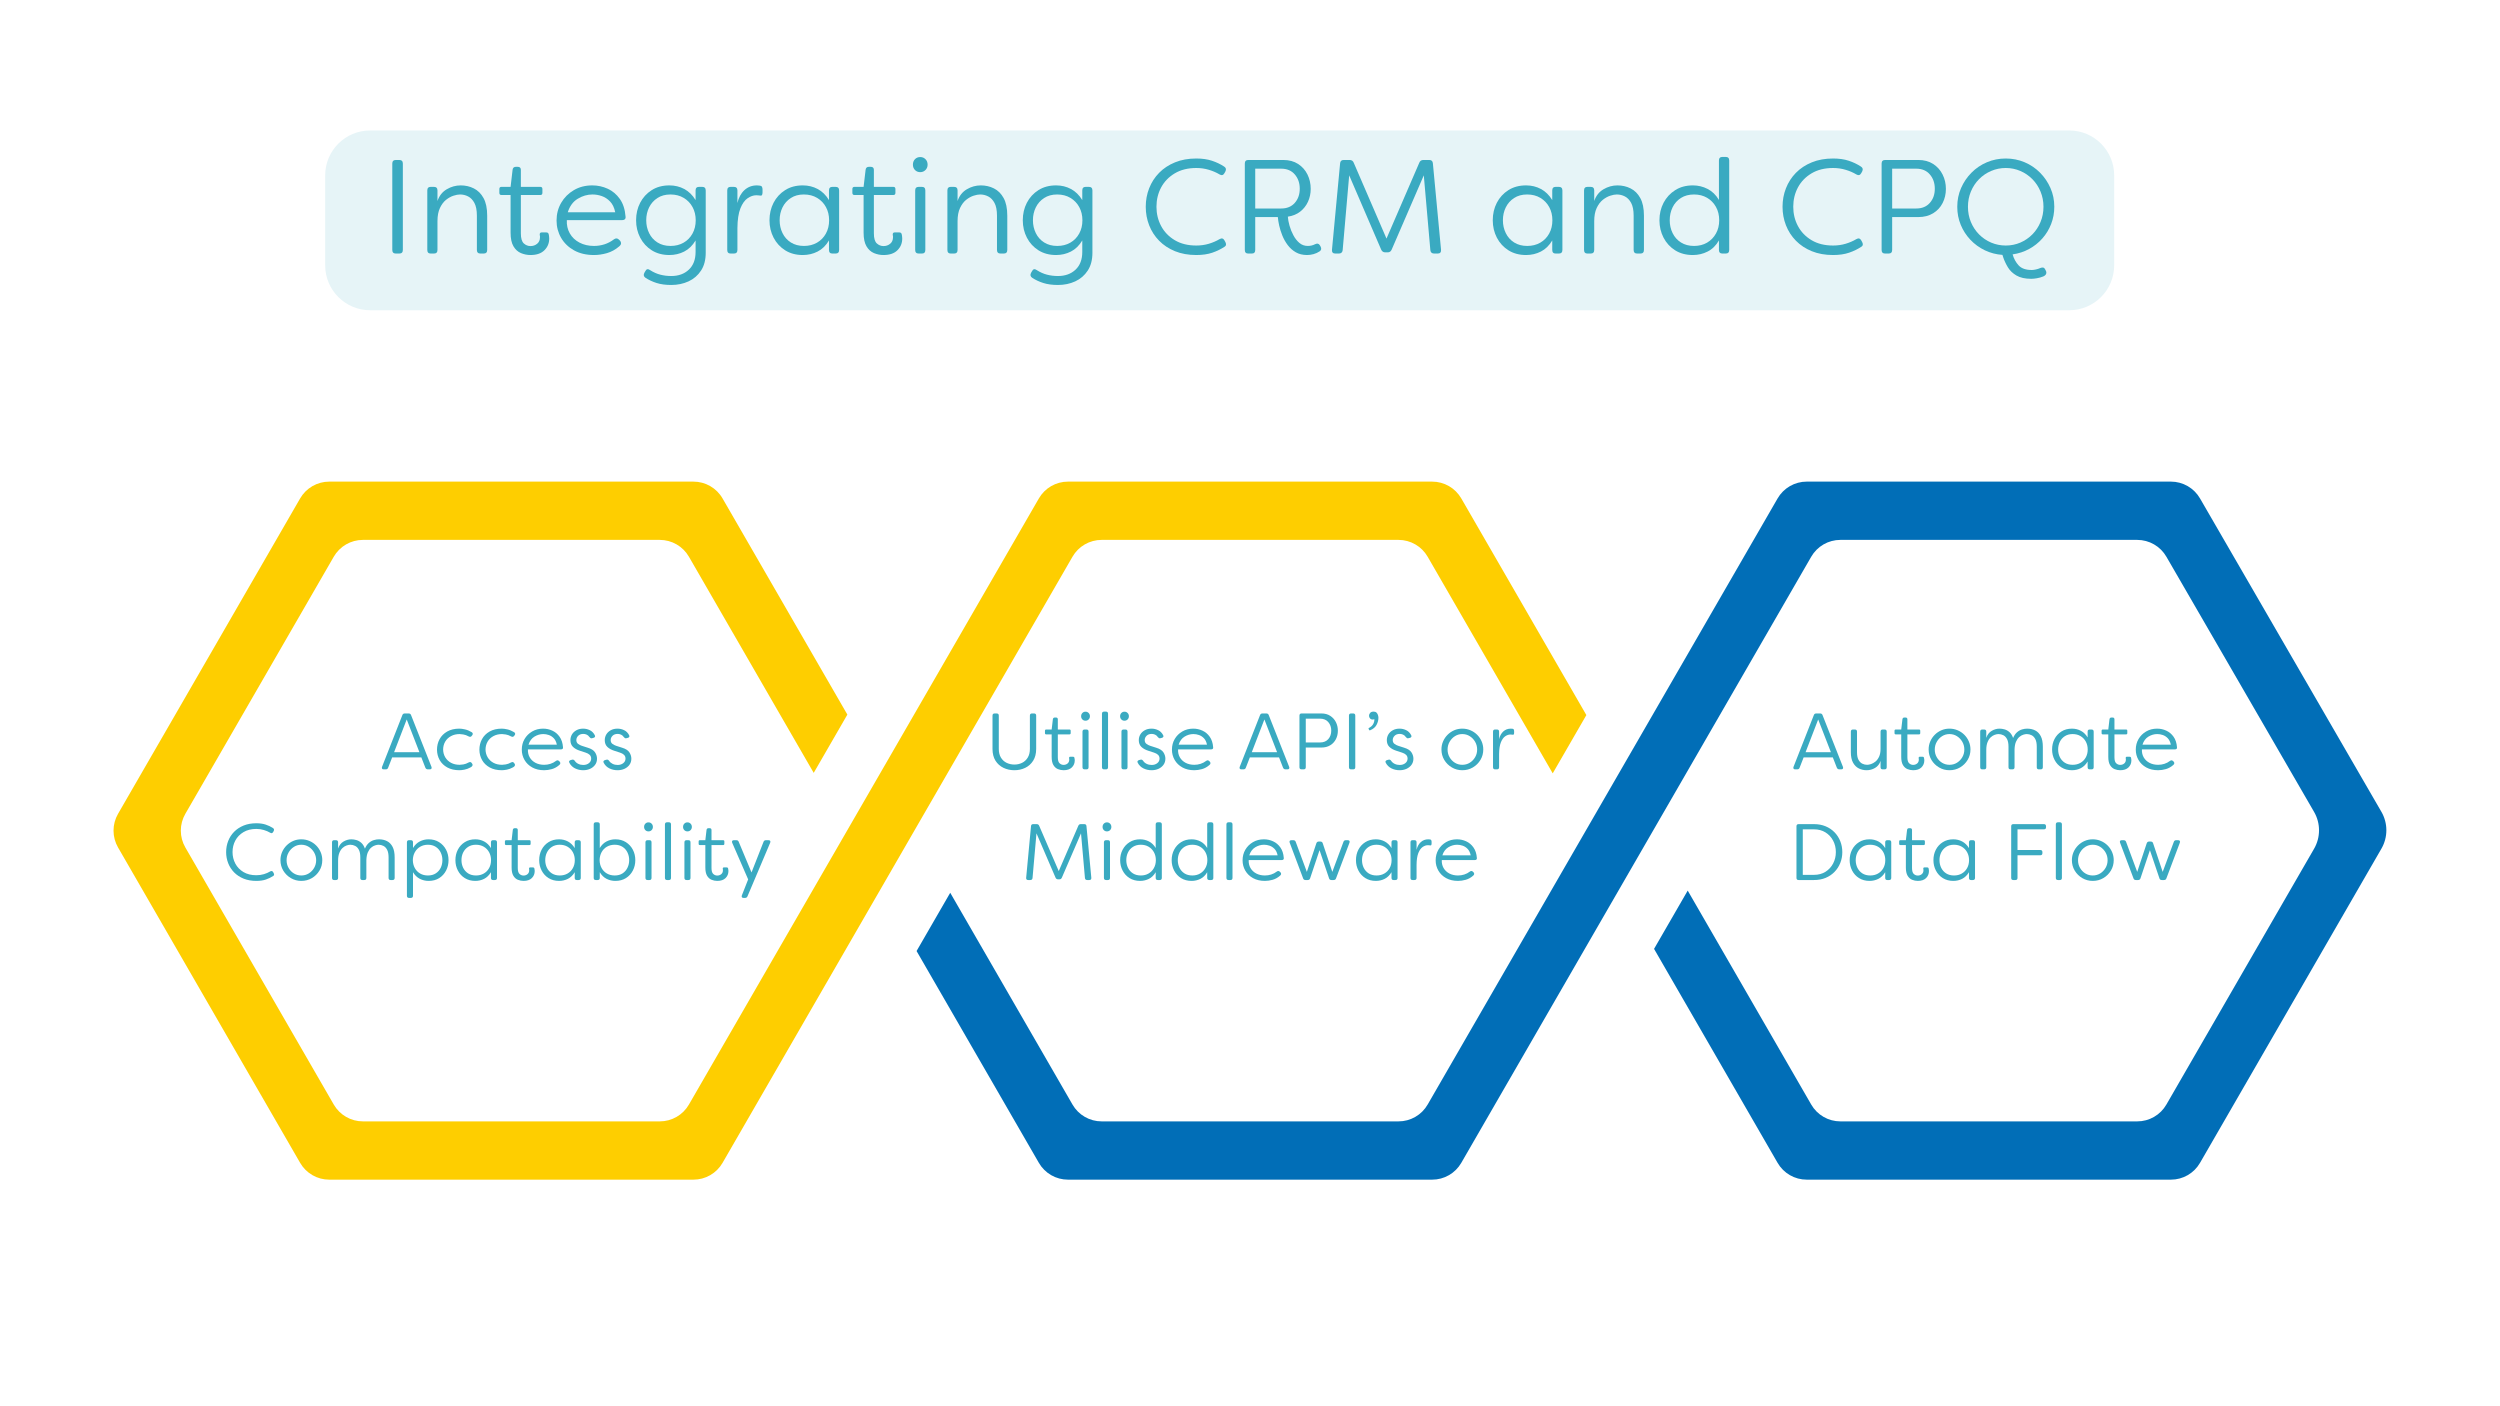 <svg xmlns="http://www.w3.org/2000/svg" xmlns:xlink="http://www.w3.org/1999/xlink" width="1920" zoomAndPan="magnify" viewBox="0 0 1440 810" height="1080" preserveAspectRatio="xMidYMid meet" version="1.0"><defs><g/><clipPath id="b9b33ce886"><path d="M 65 277.41 L 914 277.41 L 914 679.41 L 65 679.41 Z M 65 277.41 " clip-rule="nonzero"/></clipPath><clipPath id="871acc0295"><path d="M 527 277.41 L 1375 277.41 L 1375 679.41 L 527 679.41 Z M 527 277.41 " clip-rule="nonzero"/></clipPath></defs><rect x="-144" width="1728" fill="#ffffff" y="-81" height="972" fill-opacity="1"/><rect x="-144" width="1728" fill="#ffffff" y="-81" height="972" fill-opacity="1"/><g clip-path="url(#b9b33ce886)"><path fill="#fece00" d="M 824.938 277.414 L 615.148 277.414 C 613.449 277.414 611.781 277.633 610.141 278.07 C 608.5 278.512 606.941 279.156 605.473 280.004 C 604 280.855 602.664 281.879 601.465 283.082 C 600.262 284.281 599.238 285.617 598.391 287.09 L 396.809 636.238 C 395.957 637.711 394.934 639.047 393.73 640.246 C 392.531 641.449 391.195 642.473 389.723 643.32 C 388.254 644.172 386.695 644.816 385.055 645.254 C 383.414 645.695 381.746 645.914 380.047 645.914 L 209.02 645.914 C 207.32 645.914 205.652 645.695 204.012 645.254 C 202.371 644.816 200.812 644.172 199.344 643.32 C 197.871 642.473 196.535 641.449 195.336 640.246 C 194.133 639.047 193.109 637.711 192.258 636.238 L 106.746 488.125 C 105.895 486.652 105.25 485.098 104.812 483.457 C 104.371 481.816 104.152 480.145 104.152 478.445 C 104.152 476.75 104.371 475.078 104.812 473.438 C 105.25 471.797 105.895 470.242 106.746 468.77 L 192.258 320.656 C 193.109 319.184 194.133 317.848 195.336 316.648 C 196.535 315.445 197.871 314.422 199.344 313.574 C 200.812 312.723 202.371 312.078 204.012 311.641 C 205.652 311.199 207.32 310.98 209.02 310.98 L 380.047 310.98 C 381.746 310.98 383.414 311.199 385.055 311.641 C 386.695 312.078 388.254 312.723 389.723 313.574 C 391.195 314.422 392.531 315.445 393.73 316.648 C 394.934 317.848 395.957 319.184 396.809 320.656 L 468.699 445.176 L 488.078 411.609 L 416.188 287.09 C 415.34 285.617 414.312 284.281 413.113 283.082 C 411.91 281.879 410.574 280.855 409.105 280.004 C 407.633 279.156 406.078 278.512 404.438 278.07 C 402.797 277.633 401.125 277.414 399.43 277.414 L 189.637 277.414 C 187.941 277.414 186.27 277.633 184.629 278.07 C 182.988 278.512 181.434 279.156 179.961 280.004 C 178.492 280.855 177.156 281.879 175.953 283.082 C 174.754 284.281 173.727 285.617 172.879 287.09 L 67.984 468.77 C 67.137 470.242 66.492 471.797 66.051 473.438 C 65.609 475.078 65.391 476.75 65.391 478.445 C 65.391 480.145 65.609 481.816 66.051 483.457 C 66.492 485.098 67.137 486.652 67.984 488.125 L 172.879 669.805 C 173.727 671.277 174.754 672.613 175.953 673.812 C 177.156 675.016 178.492 676.039 179.961 676.891 C 181.434 677.738 182.988 678.383 184.629 678.824 C 186.27 679.262 187.941 679.48 189.637 679.48 L 399.43 679.48 C 401.125 679.48 402.797 679.262 404.438 678.824 C 406.078 678.383 407.633 677.738 409.105 676.891 C 410.574 676.039 411.91 675.016 413.113 673.812 C 414.312 672.613 415.34 671.277 416.188 669.805 L 617.77 320.656 C 618.617 319.184 619.645 317.848 620.844 316.648 C 622.047 315.445 623.383 314.422 624.852 313.574 C 626.324 312.723 627.879 312.078 629.52 311.641 C 631.16 311.199 632.832 310.98 634.527 310.98 L 805.559 310.98 C 807.258 310.98 808.926 311.199 810.566 311.641 C 812.207 312.078 813.762 312.723 815.234 313.574 C 816.707 314.422 818.043 315.445 819.242 316.648 C 820.441 317.848 821.469 319.184 822.316 320.656 L 894.367 445.449 L 913.746 411.883 L 841.699 287.09 C 840.848 285.617 839.824 284.281 838.621 283.082 C 837.422 281.879 836.086 280.855 834.613 280.004 C 833.145 279.156 831.586 278.512 829.945 278.07 C 828.305 277.633 826.637 277.414 824.938 277.414 Z M 824.938 277.414 " fill-opacity="1" fill-rule="nonzero"/></g><g clip-path="url(#871acc0295)"><path fill="#016eb7" d="M 1358.422 444.68 L 1267.207 287.09 C 1266.359 285.617 1265.332 284.281 1264.133 283.082 C 1262.93 281.879 1261.594 280.855 1260.125 280.004 C 1258.652 279.156 1257.098 278.512 1255.457 278.07 C 1253.816 277.633 1252.148 277.41 1250.449 277.41 L 1040.66 277.41 C 1038.961 277.41 1037.289 277.633 1035.648 278.07 C 1034.008 278.512 1032.453 279.156 1030.984 280.004 C 1029.512 280.855 1028.176 281.879 1026.977 283.082 C 1025.773 284.281 1024.75 285.617 1023.898 287.09 L 822.316 636.238 C 821.469 637.711 820.441 639.047 819.242 640.246 C 818.039 641.449 816.703 642.473 815.234 643.32 C 813.762 644.172 812.207 644.816 810.566 645.254 C 808.926 645.695 807.258 645.914 805.559 645.914 L 634.527 645.914 C 632.828 645.914 631.16 645.695 629.52 645.254 C 627.879 644.816 626.324 644.172 624.852 643.32 C 623.383 642.473 622.047 641.449 620.844 640.246 C 619.645 639.047 618.617 637.711 617.77 636.238 L 547.328 514.23 L 527.949 547.797 L 598.391 669.805 C 599.238 671.277 600.262 672.613 601.465 673.812 C 602.664 675.016 604 676.039 605.473 676.891 C 606.941 677.738 608.5 678.383 610.141 678.824 C 611.781 679.262 613.449 679.48 615.148 679.48 L 824.938 679.48 C 826.637 679.48 828.305 679.262 829.945 678.824 C 831.586 678.383 833.145 677.738 834.613 676.891 C 836.086 676.039 837.422 675.016 838.621 673.812 C 839.824 672.613 840.848 671.277 841.699 669.805 L 1043.281 320.656 C 1044.129 319.184 1045.152 317.848 1046.355 316.648 C 1047.555 315.445 1048.891 314.422 1050.363 313.574 C 1051.832 312.723 1053.391 312.078 1055.031 311.641 C 1056.672 311.199 1058.34 310.98 1060.039 310.98 L 1231.066 310.98 C 1232.766 310.98 1234.438 311.199 1236.078 311.641 C 1237.719 312.078 1239.273 312.723 1240.742 313.574 C 1242.215 314.422 1243.551 315.445 1244.75 316.648 C 1245.953 317.848 1246.977 319.184 1247.828 320.656 L 1332.91 467.652 C 1333.84 469.262 1334.551 470.965 1335.031 472.766 C 1335.516 474.562 1335.758 476.391 1335.758 478.25 C 1335.758 480.113 1335.52 481.941 1335.039 483.738 C 1334.559 485.535 1333.852 487.242 1332.922 488.852 L 1247.828 636.238 C 1246.977 637.711 1245.953 639.047 1244.754 640.246 C 1243.551 641.449 1242.215 642.473 1240.742 643.32 C 1239.273 644.172 1237.719 644.816 1236.078 645.254 C 1234.438 645.695 1232.766 645.914 1231.066 645.914 L 1060.039 645.914 C 1058.34 645.914 1056.672 645.695 1055.031 645.254 C 1053.391 644.816 1051.836 644.172 1050.363 643.32 C 1048.891 642.473 1047.555 641.449 1046.355 640.246 C 1045.152 639.047 1044.129 637.711 1043.281 636.238 L 972.121 512.984 L 952.738 546.555 L 1023.898 669.805 C 1024.75 671.277 1025.773 672.613 1026.977 673.812 C 1028.176 675.016 1029.512 676.039 1030.984 676.891 C 1032.453 677.738 1034.008 678.383 1035.648 678.824 C 1037.289 679.262 1038.961 679.48 1040.66 679.48 L 1250.449 679.48 C 1252.148 679.48 1253.816 679.262 1255.457 678.824 C 1257.098 678.383 1258.652 677.738 1260.125 676.891 C 1261.594 676.039 1262.93 675.016 1264.133 673.812 C 1265.332 672.613 1266.359 671.277 1267.207 669.805 L 1371.707 488.812 C 1372.637 487.199 1373.344 485.496 1373.824 483.695 C 1374.305 481.898 1374.543 480.07 1374.543 478.207 C 1374.543 476.348 1374.301 474.52 1373.816 472.723 C 1373.332 470.926 1372.625 469.219 1371.695 467.609 Z M 1358.422 444.68 " fill-opacity="1" fill-rule="nonzero"/></g><path fill="#e6f4f7" d="M 213.188 75.152 L 1191.883 75.152 C 1206.18 75.152 1217.77 86.742 1217.77 101.039 L 1217.77 152.812 C 1217.77 167.109 1206.18 178.699 1191.883 178.699 L 213.188 178.699 C 198.891 178.699 187.301 167.109 187.301 152.812 L 187.301 101.039 C 187.301 86.742 198.891 75.152 213.188 75.152 Z M 213.188 75.152 " fill-opacity="1" fill-rule="nonzero"/><g fill="#3aaac1" fill-opacity="1"><g transform="translate(218.099, 146.05)"><g><path d="M 9.938 0 C 8.551 0 7.859 -0.691 7.859 -2.078 L 7.859 -51.828 C 7.859 -53.211 8.551 -53.906 9.938 -53.906 L 11.859 -53.906 C 13.242 -53.906 13.938 -53.211 13.938 -51.828 L 13.938 -2.078 C 13.938 -0.691 13.242 0 11.859 0 Z M 9.938 0 "/></g></g></g><g fill="#3aaac1" fill-opacity="1"><g transform="translate(239.888, 146.05)"><g><path d="M 8.234 0 C 6.898 0 6.234 -0.691 6.234 -2.078 L 6.234 -36.344 C 6.234 -37.727 6.898 -38.422 8.234 -38.422 L 10.016 -38.422 C 11.398 -38.422 12.094 -37.727 12.094 -36.344 L 12.094 -30.266 C 13.113 -33.285 14.895 -35.539 17.438 -37.031 C 19.977 -38.52 22.66 -39.266 25.484 -39.266 C 28.203 -39.266 30.719 -38.688 33.031 -37.531 C 35.344 -36.383 37.203 -34.539 38.609 -32 C 40.023 -29.457 40.734 -26.055 40.734 -21.797 L 40.734 -2.078 C 40.734 -0.691 40.039 0 38.656 0 L 36.891 0 C 35.492 0 34.797 -0.691 34.797 -2.078 L 34.797 -21.797 C 34.797 -24.922 34.32 -27.367 33.375 -29.141 C 32.426 -30.91 31.219 -32.164 29.75 -32.906 C 28.289 -33.656 26.742 -34.031 25.109 -34.031 C 24.023 -34.031 22.766 -33.797 21.328 -33.328 C 19.891 -32.867 18.461 -32.078 17.047 -30.953 C 15.641 -29.828 14.461 -28.258 13.516 -26.25 C 12.566 -24.25 12.094 -21.711 12.094 -18.641 L 12.094 -2.078 C 12.094 -0.691 11.398 0 10.016 0 Z M 8.234 0 "/></g></g></g><g fill="#3aaac1" fill-opacity="1"><g transform="translate(286.237, 146.05)"><g><path d="M 19.328 0.844 C 17.43 0.844 15.598 0.473 13.828 -0.266 C 12.055 -1.016 10.617 -2.32 9.516 -4.188 C 8.41 -6.062 7.859 -8.672 7.859 -12.016 L 7.859 -33.719 L 2.625 -33.719 C 1.801 -33.719 1.391 -34.129 1.391 -34.953 L 1.391 -37.188 C 1.391 -38.008 1.801 -38.422 2.625 -38.422 L 7.859 -38.422 L 9.016 -48.281 C 9.16 -49.406 9.801 -49.969 10.938 -49.969 L 11.938 -49.969 C 13.164 -49.969 13.781 -49.379 13.781 -48.203 L 13.781 -38.422 L 24.953 -38.422 C 25.773 -38.422 26.188 -38.008 26.188 -37.188 L 26.188 -34.953 C 26.188 -34.129 25.773 -33.719 24.953 -33.719 L 13.781 -33.719 L 13.781 -11.625 C 13.781 -8.801 14.344 -6.875 15.469 -5.844 C 16.602 -4.82 17.891 -4.312 19.328 -4.312 C 20.816 -4.312 22.098 -4.758 23.172 -5.656 C 24.254 -6.551 24.797 -7.797 24.797 -9.391 C 24.797 -9.492 24.797 -9.672 24.797 -9.922 C 24.797 -10.18 24.742 -10.469 24.641 -10.781 C 24.586 -11.707 24.945 -12.172 25.719 -12.172 L 28.406 -12.172 C 29.176 -12.172 29.641 -11.836 29.797 -11.172 C 29.953 -10.547 30.039 -9.961 30.062 -9.422 C 30.094 -8.891 30.109 -8.625 30.109 -8.625 C 30.109 -5.957 29.18 -3.711 27.328 -1.891 C 25.484 -0.066 22.816 0.844 19.328 0.844 Z M 19.328 0.844 "/></g></g></g><g fill="#3aaac1" fill-opacity="1"><g transform="translate(317.342, 146.05)"><g><path d="M 24.797 0.844 C 20.379 0.844 16.551 -0.051 13.312 -1.844 C 10.082 -3.645 7.594 -6.055 5.844 -9.078 C 4.102 -12.109 3.234 -15.422 3.234 -19.016 C 3.234 -22.766 4.117 -26.164 5.891 -29.219 C 7.66 -32.27 10.098 -34.707 13.203 -36.531 C 16.305 -38.352 19.836 -39.266 23.797 -39.266 C 26.922 -39.266 29.883 -38.625 32.688 -37.344 C 35.488 -36.062 37.82 -34.098 39.688 -31.453 C 41.562 -28.805 42.656 -25.43 42.969 -21.328 C 43.07 -20.66 42.941 -20.145 42.578 -19.781 C 42.223 -19.426 41.688 -19.25 40.969 -19.25 L 9.156 -19.25 C 9.008 -16.426 9.578 -13.883 10.859 -11.625 C 12.141 -9.363 14 -7.594 16.438 -6.312 C 18.875 -5.031 21.66 -4.391 24.797 -4.391 C 26.848 -4.391 28.848 -4.695 30.797 -5.312 C 32.742 -5.926 34.594 -6.898 36.344 -8.234 C 37.375 -8.953 38.32 -8.879 39.188 -8.016 L 39.812 -7.391 C 40.219 -6.93 40.406 -6.414 40.375 -5.844 C 40.352 -5.281 40.008 -4.719 39.344 -4.156 C 37.133 -2.258 34.758 -0.953 32.219 -0.234 C 29.676 0.484 27.203 0.844 24.797 0.844 Z M 9.703 -23.797 L 37.031 -23.797 C 36.469 -26.461 35.477 -28.523 34.062 -29.984 C 32.656 -31.453 31.066 -32.492 29.297 -33.109 C 27.523 -33.723 25.742 -34.031 23.953 -34.031 C 20.973 -34.031 18.133 -33.207 15.438 -31.562 C 12.738 -29.926 10.828 -27.336 9.703 -23.797 Z M 9.703 -23.797 "/></g></g></g><g fill="#3aaac1" fill-opacity="1"><g transform="translate(363.075, 146.05)"><g><path d="M 23.562 18.094 C 20.332 18.094 17.535 17.719 15.172 16.969 C 12.805 16.227 10.648 15.219 8.703 13.938 C 7.672 13.219 7.461 12.27 8.078 11.094 L 8.625 10.156 C 9.238 8.875 10.16 8.672 11.391 9.547 C 13.297 10.773 15.25 11.645 17.25 12.156 C 19.25 12.676 21.352 12.938 23.562 12.938 C 27.719 12.938 31.094 11.719 33.688 9.281 C 36.281 6.844 37.578 3.441 37.578 -0.922 L 37.578 -7.547 C 35.828 -4.617 33.645 -2.488 31.031 -1.156 C 28.414 0.176 25.566 0.844 22.484 0.844 C 18.629 0.844 15.266 -0.051 12.391 -1.844 C 9.516 -3.645 7.281 -6.07 5.688 -9.125 C 4.102 -12.176 3.312 -15.523 3.312 -19.172 C 3.312 -22.867 4.094 -26.227 5.656 -29.25 C 7.227 -32.281 9.445 -34.707 12.312 -36.531 C 15.188 -38.352 18.578 -39.266 22.484 -39.266 C 25.617 -39.266 28.477 -38.57 31.062 -37.188 C 33.656 -35.801 35.828 -33.672 37.578 -30.797 L 37.578 -36.344 C 37.578 -37.727 38.242 -38.422 39.578 -38.422 L 41.344 -38.422 C 42.727 -38.422 43.422 -37.727 43.422 -36.344 L 43.422 -0.469 C 43.422 3.645 42.52 7.07 40.719 9.812 C 38.926 12.562 36.531 14.629 33.531 16.016 C 30.531 17.398 27.207 18.094 23.562 18.094 Z M 23.172 -4.391 C 25.992 -4.391 28.492 -5.016 30.672 -6.266 C 32.859 -7.523 34.566 -9.27 35.797 -11.5 C 37.035 -13.738 37.656 -16.297 37.656 -19.172 C 37.656 -21.992 37.051 -24.52 35.844 -26.75 C 34.633 -28.988 32.938 -30.758 30.75 -32.062 C 28.57 -33.375 26.02 -34.031 23.094 -34.031 C 20.176 -34.031 17.676 -33.348 15.594 -31.984 C 13.508 -30.629 11.914 -28.832 10.812 -26.594 C 9.707 -24.363 9.156 -21.891 9.156 -19.172 C 9.156 -16.504 9.707 -14.039 10.812 -11.781 C 11.914 -9.52 13.52 -7.723 15.625 -6.391 C 17.727 -5.055 20.242 -4.391 23.172 -4.391 Z M 23.172 -4.391 "/></g></g></g><g fill="#3aaac1" fill-opacity="1"><g transform="translate(412.658, 146.05)"><g><path d="M 8.234 0 C 6.898 0 6.234 -0.691 6.234 -2.078 L 6.234 -36.344 C 6.234 -37.727 6.898 -38.422 8.234 -38.422 L 10.016 -38.422 C 11.398 -38.422 12.094 -37.727 12.094 -36.344 L 12.094 -29.109 C 12.812 -32.234 14.156 -34.707 16.125 -36.531 C 18.102 -38.352 20.504 -39.266 23.328 -39.266 C 23.836 -39.266 24.453 -39.211 25.172 -39.109 C 25.742 -39.016 26.117 -38.75 26.297 -38.312 C 26.473 -37.875 26.562 -37.375 26.562 -36.812 L 26.562 -35.188 C 26.562 -33.695 26.051 -33.109 25.031 -33.422 C 24.664 -33.473 24.301 -33.508 23.938 -33.531 C 23.582 -33.562 23.254 -33.578 22.953 -33.578 C 21.305 -33.578 19.648 -33.008 17.984 -31.875 C 16.316 -30.75 14.93 -28.812 13.828 -26.062 C 12.723 -23.312 12.145 -19.5 12.094 -14.625 L 12.094 -2.078 C 12.094 -0.691 11.398 0 10.016 0 Z M 8.234 0 "/></g></g></g><g fill="#3aaac1" fill-opacity="1"><g transform="translate(439.914, 146.05)"><g><path d="M 22.484 0.844 C 18.629 0.844 15.266 -0.051 12.391 -1.844 C 9.516 -3.645 7.281 -6.07 5.688 -9.125 C 4.102 -12.176 3.312 -15.523 3.312 -19.172 C 3.312 -22.867 4.094 -26.227 5.656 -29.25 C 7.227 -32.281 9.445 -34.707 12.312 -36.531 C 15.188 -38.352 18.578 -39.266 22.484 -39.266 C 25.617 -39.266 28.477 -38.57 31.062 -37.188 C 33.656 -35.801 35.828 -33.672 37.578 -30.797 L 37.578 -36.344 C 37.578 -37.727 38.242 -38.422 39.578 -38.422 L 41.344 -38.422 C 42.727 -38.422 43.422 -37.727 43.422 -36.344 L 43.422 -2.078 C 43.422 -0.691 42.727 0 41.344 0 L 39.578 0 C 38.242 0 37.578 -0.691 37.578 -2.078 L 37.578 -7.547 C 35.828 -4.617 33.645 -2.488 31.031 -1.156 C 28.414 0.176 25.566 0.844 22.484 0.844 Z M 23.172 -4.391 C 25.992 -4.391 28.492 -5.016 30.672 -6.266 C 32.859 -7.523 34.566 -9.27 35.797 -11.5 C 37.035 -13.738 37.656 -16.297 37.656 -19.172 C 37.656 -21.992 37.051 -24.52 35.844 -26.75 C 34.633 -28.988 32.938 -30.758 30.75 -32.062 C 28.57 -33.375 26.02 -34.031 23.094 -34.031 C 20.176 -34.031 17.676 -33.348 15.594 -31.984 C 13.508 -30.629 11.914 -28.832 10.812 -26.594 C 9.707 -24.363 9.156 -21.891 9.156 -19.172 C 9.156 -16.504 9.707 -14.039 10.812 -11.781 C 11.914 -9.52 13.52 -7.723 15.625 -6.391 C 17.727 -5.055 20.242 -4.391 23.172 -4.391 Z M 23.172 -4.391 "/></g></g></g><g fill="#3aaac1" fill-opacity="1"><g transform="translate(489.574, 146.05)"><g><path d="M 19.328 0.844 C 17.43 0.844 15.598 0.473 13.828 -0.266 C 12.055 -1.016 10.617 -2.32 9.516 -4.188 C 8.41 -6.062 7.859 -8.672 7.859 -12.016 L 7.859 -33.719 L 2.625 -33.719 C 1.801 -33.719 1.391 -34.129 1.391 -34.953 L 1.391 -37.188 C 1.391 -38.008 1.801 -38.422 2.625 -38.422 L 7.859 -38.422 L 9.016 -48.281 C 9.16 -49.406 9.801 -49.969 10.938 -49.969 L 11.938 -49.969 C 13.164 -49.969 13.781 -49.379 13.781 -48.203 L 13.781 -38.422 L 24.953 -38.422 C 25.773 -38.422 26.188 -38.008 26.188 -37.188 L 26.188 -34.953 C 26.188 -34.129 25.773 -33.719 24.953 -33.719 L 13.781 -33.719 L 13.781 -11.625 C 13.781 -8.801 14.344 -6.875 15.469 -5.844 C 16.602 -4.82 17.891 -4.312 19.328 -4.312 C 20.816 -4.312 22.098 -4.758 23.172 -5.656 C 24.254 -6.551 24.797 -7.797 24.797 -9.391 C 24.797 -9.492 24.797 -9.672 24.797 -9.922 C 24.797 -10.18 24.742 -10.469 24.641 -10.781 C 24.586 -11.707 24.945 -12.172 25.719 -12.172 L 28.406 -12.172 C 29.176 -12.172 29.641 -11.836 29.797 -11.172 C 29.953 -10.547 30.039 -9.961 30.062 -9.422 C 30.094 -8.891 30.109 -8.625 30.109 -8.625 C 30.109 -5.957 29.18 -3.711 27.328 -1.891 C 25.484 -0.066 22.816 0.844 19.328 0.844 Z M 19.328 0.844 "/></g></g></g><g fill="#3aaac1" fill-opacity="1"><g transform="translate(520.679, 146.05)"><g><path d="M 9.391 -46.891 C 8.16 -46.891 7.145 -47.301 6.344 -48.125 C 5.551 -48.945 5.156 -49.973 5.156 -51.203 C 5.156 -52.484 5.551 -53.535 6.344 -54.359 C 7.145 -55.18 8.16 -55.594 9.391 -55.594 C 10.578 -55.594 11.578 -55.18 12.391 -54.359 C 13.211 -53.535 13.625 -52.484 13.625 -51.203 C 13.625 -49.973 13.211 -48.945 12.391 -48.125 C 11.578 -47.301 10.578 -46.891 9.391 -46.891 Z M 8.547 0 C 7.16 0 6.469 -0.691 6.469 -2.078 L 6.469 -36.344 C 6.469 -37.727 7.16 -38.422 8.547 -38.422 L 10.312 -38.422 C 11.645 -38.422 12.312 -37.727 12.312 -36.344 L 12.312 -2.078 C 12.312 -0.691 11.645 0 10.312 0 Z M 8.547 0 "/></g></g></g><g fill="#3aaac1" fill-opacity="1"><g transform="translate(539.465, 146.05)"><g><path d="M 8.234 0 C 6.898 0 6.234 -0.691 6.234 -2.078 L 6.234 -36.344 C 6.234 -37.727 6.898 -38.422 8.234 -38.422 L 10.016 -38.422 C 11.398 -38.422 12.094 -37.727 12.094 -36.344 L 12.094 -30.266 C 13.113 -33.285 14.895 -35.539 17.438 -37.031 C 19.977 -38.52 22.66 -39.266 25.484 -39.266 C 28.203 -39.266 30.719 -38.688 33.031 -37.531 C 35.344 -36.383 37.203 -34.539 38.609 -32 C 40.023 -29.457 40.734 -26.055 40.734 -21.797 L 40.734 -2.078 C 40.734 -0.691 40.039 0 38.656 0 L 36.891 0 C 35.492 0 34.797 -0.691 34.797 -2.078 L 34.797 -21.797 C 34.797 -24.922 34.32 -27.367 33.375 -29.141 C 32.426 -30.91 31.219 -32.164 29.75 -32.906 C 28.289 -33.656 26.742 -34.031 25.109 -34.031 C 24.023 -34.031 22.766 -33.797 21.328 -33.328 C 19.891 -32.867 18.461 -32.078 17.047 -30.953 C 15.641 -29.828 14.461 -28.258 13.516 -26.25 C 12.566 -24.25 12.094 -21.711 12.094 -18.641 L 12.094 -2.078 C 12.094 -0.691 11.398 0 10.016 0 Z M 8.234 0 "/></g></g></g><g fill="#3aaac1" fill-opacity="1"><g transform="translate(585.814, 146.05)"><g><path d="M 23.562 18.094 C 20.332 18.094 17.535 17.719 15.172 16.969 C 12.805 16.227 10.648 15.219 8.703 13.938 C 7.672 13.219 7.461 12.27 8.078 11.094 L 8.625 10.156 C 9.238 8.875 10.16 8.672 11.391 9.547 C 13.297 10.773 15.25 11.645 17.25 12.156 C 19.25 12.676 21.352 12.938 23.562 12.938 C 27.719 12.938 31.094 11.719 33.688 9.281 C 36.281 6.844 37.578 3.441 37.578 -0.922 L 37.578 -7.547 C 35.828 -4.617 33.645 -2.488 31.031 -1.156 C 28.414 0.176 25.566 0.844 22.484 0.844 C 18.629 0.844 15.266 -0.051 12.391 -1.844 C 9.516 -3.645 7.281 -6.07 5.688 -9.125 C 4.102 -12.176 3.312 -15.523 3.312 -19.172 C 3.312 -22.867 4.094 -26.227 5.656 -29.25 C 7.227 -32.281 9.445 -34.707 12.312 -36.531 C 15.188 -38.352 18.578 -39.266 22.484 -39.266 C 25.617 -39.266 28.477 -38.57 31.062 -37.188 C 33.656 -35.801 35.828 -33.672 37.578 -30.797 L 37.578 -36.344 C 37.578 -37.727 38.242 -38.422 39.578 -38.422 L 41.344 -38.422 C 42.727 -38.422 43.422 -37.727 43.422 -36.344 L 43.422 -0.469 C 43.422 3.645 42.52 7.07 40.719 9.812 C 38.926 12.562 36.531 14.629 33.531 16.016 C 30.531 17.398 27.207 18.094 23.562 18.094 Z M 23.172 -4.391 C 25.992 -4.391 28.492 -5.016 30.672 -6.266 C 32.859 -7.523 34.566 -9.27 35.797 -11.5 C 37.035 -13.738 37.656 -16.297 37.656 -19.172 C 37.656 -21.992 37.051 -24.52 35.844 -26.75 C 34.633 -28.988 32.938 -30.758 30.75 -32.062 C 28.57 -33.375 26.02 -34.031 23.094 -34.031 C 20.176 -34.031 17.676 -33.348 15.594 -31.984 C 13.508 -30.629 11.914 -28.832 10.812 -26.594 C 9.707 -24.363 9.156 -21.891 9.156 -19.172 C 9.156 -16.504 9.707 -14.039 10.812 -11.781 C 11.914 -9.52 13.52 -7.723 15.625 -6.391 C 17.727 -5.055 20.242 -4.391 23.172 -4.391 Z M 23.172 -4.391 "/></g></g></g><g fill="#3aaac1" fill-opacity="1"><g transform="translate(635.397, 146.05)"><g/></g></g><g fill="#3aaac1" fill-opacity="1"><g transform="translate(656.185, 146.05)"><g><path d="M 32.875 0.844 C 28.312 0.844 24.234 0.113 20.641 -1.344 C 17.047 -2.812 13.988 -4.828 11.469 -7.391 C 8.957 -9.953 7.047 -12.914 5.734 -16.281 C 4.422 -19.645 3.766 -23.203 3.766 -26.953 C 3.766 -30.703 4.422 -34.254 5.734 -37.609 C 7.047 -40.973 8.957 -43.938 11.469 -46.5 C 13.988 -49.07 17.047 -51.086 20.641 -52.547 C 24.234 -54.016 28.312 -54.75 32.875 -54.75 C 36.312 -54.75 39.312 -54.32 41.875 -53.469 C 44.445 -52.625 46.785 -51.508 48.891 -50.125 C 49.973 -49.457 50.234 -48.535 49.672 -47.359 L 49.125 -46.359 C 48.457 -45.117 47.508 -44.859 46.281 -45.578 C 44.477 -46.66 42.438 -47.547 40.156 -48.234 C 37.875 -48.93 35.445 -49.281 32.875 -49.281 C 28.051 -49.281 23.922 -48.254 20.484 -46.203 C 17.047 -44.148 14.426 -41.441 12.625 -38.078 C 10.832 -34.711 9.938 -31.004 9.938 -26.953 C 9.938 -22.941 10.832 -19.242 12.625 -15.859 C 14.426 -12.473 17.047 -9.754 20.484 -7.703 C 23.922 -5.648 28.051 -4.625 32.875 -4.625 C 35.445 -4.625 37.875 -4.969 40.156 -5.656 C 42.438 -6.352 44.477 -7.238 46.281 -8.312 C 47.508 -9.031 48.457 -8.773 49.125 -7.547 L 49.672 -6.547 C 50.234 -5.367 50.102 -4.52 49.281 -4 C 47.125 -2.562 44.734 -1.395 42.109 -0.5 C 39.492 0.395 36.414 0.844 32.875 0.844 Z M 32.875 0.844 "/></g></g></g><g fill="#3aaac1" fill-opacity="1"><g transform="translate(709.156, 146.05)"><g><path d="M 43.734 0.844 C 41.223 0.844 39.055 0.316 37.234 -0.734 C 35.41 -1.785 33.852 -3.172 32.562 -4.891 C 31.281 -6.609 30.242 -8.453 29.453 -10.422 C 28.66 -12.398 28.055 -14.328 27.641 -16.203 C 27.234 -18.078 26.977 -19.68 26.875 -21.016 L 13.859 -21.016 L 13.859 -2.078 C 13.859 -0.691 13.191 0 11.859 0 L 9.859 0 C 8.523 0 7.859 -0.691 7.859 -2.078 L 7.859 -51.828 C 7.859 -53.211 8.523 -53.906 9.859 -53.906 L 29.953 -53.906 C 33.336 -53.906 36.211 -53.133 38.578 -51.594 C 40.941 -50.051 42.738 -48.02 43.969 -45.5 C 45.195 -42.988 45.812 -40.242 45.812 -37.266 C 45.812 -34.598 45.285 -32.117 44.234 -29.828 C 43.18 -27.547 41.68 -25.648 39.734 -24.141 C 37.785 -22.629 35.422 -21.664 32.641 -21.25 C 32.742 -19.707 33.066 -17.973 33.609 -16.047 C 34.148 -14.129 34.895 -12.285 35.844 -10.516 C 36.789 -8.742 37.941 -7.281 39.297 -6.125 C 40.66 -4.969 42.27 -4.391 44.125 -4.391 C 45.664 -4.391 47.078 -4.723 48.359 -5.391 C 49.586 -6.004 50.508 -5.773 51.125 -4.703 L 51.516 -4 C 52.129 -2.82 51.922 -1.898 50.891 -1.234 C 49.816 -0.516 48.648 0.008 47.391 0.344 C 46.129 0.676 44.91 0.844 43.734 0.844 Z M 13.859 -25.953 L 28.797 -25.953 C 32.129 -25.953 34.742 -27.031 36.641 -29.188 C 38.547 -31.344 39.5 -34.062 39.5 -37.344 C 39.5 -40.625 38.547 -43.367 36.641 -45.578 C 34.742 -47.785 32.129 -48.891 28.797 -48.891 L 13.859 -48.891 Z M 13.859 -25.953 "/></g></g></g><g fill="#3aaac1" fill-opacity="1"><g transform="translate(761.51, 146.05)"><g><path d="M 7.703 0 C 6.266 0 5.598 -0.719 5.703 -2.156 L 10.391 -51.969 C 10.492 -53.258 11.188 -53.906 12.469 -53.906 L 15.859 -53.906 C 17.047 -53.906 17.844 -53.363 18.25 -52.281 L 37.109 -8.625 L 55.984 -52.281 C 56.391 -53.363 57.18 -53.906 58.359 -53.906 L 61.75 -53.906 C 63.031 -53.906 63.723 -53.258 63.828 -51.969 L 68.531 -2.156 C 68.633 -0.719 67.969 0 66.531 0 L 64.609 0 C 63.266 0 62.52 -0.641 62.375 -1.922 L 58.594 -45.047 L 40.109 -2.312 C 39.648 -1.227 38.883 -0.688 37.812 -0.688 L 36.422 -0.688 C 35.297 -0.688 34.5 -1.227 34.031 -2.312 L 15.625 -45.047 L 11.859 -1.922 C 11.703 -0.641 10.957 0 9.625 0 Z M 7.703 0 "/></g></g></g><g fill="#3aaac1" fill-opacity="1"><g transform="translate(835.731, 146.05)"><g/></g></g><g fill="#3aaac1" fill-opacity="1"><g transform="translate(856.519, 146.05)"><g><path d="M 22.484 0.844 C 18.629 0.844 15.266 -0.051 12.391 -1.844 C 9.516 -3.645 7.281 -6.07 5.688 -9.125 C 4.102 -12.176 3.312 -15.523 3.312 -19.172 C 3.312 -22.867 4.094 -26.227 5.656 -29.25 C 7.227 -32.281 9.445 -34.707 12.312 -36.531 C 15.188 -38.352 18.578 -39.266 22.484 -39.266 C 25.617 -39.266 28.477 -38.57 31.062 -37.188 C 33.656 -35.801 35.828 -33.672 37.578 -30.797 L 37.578 -36.344 C 37.578 -37.727 38.242 -38.422 39.578 -38.422 L 41.344 -38.422 C 42.727 -38.422 43.422 -37.727 43.422 -36.344 L 43.422 -2.078 C 43.422 -0.691 42.727 0 41.344 0 L 39.578 0 C 38.242 0 37.578 -0.691 37.578 -2.078 L 37.578 -7.547 C 35.828 -4.617 33.645 -2.488 31.031 -1.156 C 28.414 0.176 25.566 0.844 22.484 0.844 Z M 23.172 -4.391 C 25.992 -4.391 28.492 -5.016 30.672 -6.266 C 32.859 -7.523 34.566 -9.27 35.797 -11.5 C 37.035 -13.738 37.656 -16.297 37.656 -19.172 C 37.656 -21.992 37.051 -24.52 35.844 -26.75 C 34.633 -28.988 32.938 -30.758 30.75 -32.062 C 28.57 -33.375 26.02 -34.031 23.094 -34.031 C 20.176 -34.031 17.676 -33.348 15.594 -31.984 C 13.508 -30.629 11.914 -28.832 10.812 -26.594 C 9.707 -24.363 9.156 -21.891 9.156 -19.172 C 9.156 -16.504 9.707 -14.039 10.812 -11.781 C 11.914 -9.52 13.52 -7.723 15.625 -6.391 C 17.727 -5.055 20.242 -4.391 23.172 -4.391 Z M 23.172 -4.391 "/></g></g></g><g fill="#3aaac1" fill-opacity="1"><g transform="translate(906.179, 146.05)"><g><path d="M 8.234 0 C 6.898 0 6.234 -0.691 6.234 -2.078 L 6.234 -36.344 C 6.234 -37.727 6.898 -38.422 8.234 -38.422 L 10.016 -38.422 C 11.398 -38.422 12.094 -37.727 12.094 -36.344 L 12.094 -30.266 C 13.113 -33.285 14.895 -35.539 17.438 -37.031 C 19.977 -38.52 22.66 -39.266 25.484 -39.266 C 28.203 -39.266 30.719 -38.688 33.031 -37.531 C 35.344 -36.383 37.203 -34.539 38.609 -32 C 40.023 -29.457 40.734 -26.055 40.734 -21.797 L 40.734 -2.078 C 40.734 -0.691 40.039 0 38.656 0 L 36.891 0 C 35.492 0 34.797 -0.691 34.797 -2.078 L 34.797 -21.797 C 34.797 -24.922 34.32 -27.367 33.375 -29.141 C 32.426 -30.91 31.219 -32.164 29.75 -32.906 C 28.289 -33.656 26.742 -34.031 25.109 -34.031 C 24.023 -34.031 22.766 -33.797 21.328 -33.328 C 19.891 -32.867 18.461 -32.078 17.047 -30.953 C 15.641 -29.828 14.461 -28.258 13.516 -26.25 C 12.566 -24.25 12.094 -21.711 12.094 -18.641 L 12.094 -2.078 C 12.094 -0.691 11.398 0 10.016 0 Z M 8.234 0 "/></g></g></g><g fill="#3aaac1" fill-opacity="1"><g transform="translate(952.528, 146.05)"><g><path d="M 22.562 0.844 C 18.656 0.844 15.266 -0.051 12.391 -1.844 C 9.516 -3.645 7.281 -6.07 5.688 -9.125 C 4.102 -12.176 3.312 -15.523 3.312 -19.172 C 3.312 -22.867 4.102 -26.227 5.688 -29.25 C 7.281 -32.281 9.516 -34.707 12.391 -36.531 C 15.266 -38.352 18.656 -39.266 22.562 -39.266 C 25.594 -39.266 28.426 -38.582 31.062 -37.219 C 33.707 -35.863 35.879 -33.75 37.578 -30.875 L 37.578 -53.594 C 37.578 -54.977 38.27 -55.672 39.656 -55.672 L 41.422 -55.672 C 42.805 -55.672 43.5 -54.977 43.5 -53.594 L 43.5 -2.078 C 43.5 -0.691 42.805 0 41.422 0 L 39.656 0 C 38.27 0 37.578 -0.691 37.578 -2.078 L 37.578 -7.547 C 35.879 -4.617 33.707 -2.488 31.062 -1.156 C 28.426 0.176 25.594 0.844 22.562 0.844 Z M 23.25 -4.391 C 26.07 -4.391 28.562 -5.016 30.719 -6.266 C 32.875 -7.523 34.582 -9.27 35.844 -11.5 C 37.102 -13.738 37.734 -16.297 37.734 -19.172 C 37.734 -22.098 37.102 -24.676 35.844 -26.906 C 34.582 -29.145 32.875 -30.891 30.719 -32.141 C 28.562 -33.398 26.07 -34.031 23.25 -34.031 C 20.32 -34.031 17.805 -33.363 15.703 -32.031 C 13.598 -30.695 11.992 -28.898 10.891 -26.641 C 9.785 -24.379 9.234 -21.891 9.234 -19.172 C 9.234 -16.504 9.785 -14.039 10.891 -11.781 C 11.992 -9.52 13.598 -7.723 15.703 -6.391 C 17.805 -5.055 20.32 -4.391 23.25 -4.391 Z M 23.25 -4.391 "/></g></g></g><g fill="#3aaac1" fill-opacity="1"><g transform="translate(1002.188, 146.05)"><g/></g></g><g fill="#3aaac1" fill-opacity="1"><g transform="translate(1022.976, 146.05)"><g><path d="M 32.875 0.844 C 28.312 0.844 24.234 0.113 20.641 -1.344 C 17.047 -2.812 13.988 -4.828 11.469 -7.391 C 8.957 -9.953 7.047 -12.914 5.734 -16.281 C 4.422 -19.645 3.766 -23.203 3.766 -26.953 C 3.766 -30.703 4.422 -34.254 5.734 -37.609 C 7.047 -40.973 8.957 -43.938 11.469 -46.5 C 13.988 -49.07 17.047 -51.086 20.641 -52.547 C 24.234 -54.016 28.312 -54.75 32.875 -54.75 C 36.312 -54.75 39.312 -54.32 41.875 -53.469 C 44.445 -52.625 46.785 -51.508 48.891 -50.125 C 49.973 -49.457 50.234 -48.535 49.672 -47.359 L 49.125 -46.359 C 48.457 -45.117 47.508 -44.859 46.281 -45.578 C 44.477 -46.66 42.438 -47.547 40.156 -48.234 C 37.875 -48.93 35.445 -49.281 32.875 -49.281 C 28.051 -49.281 23.922 -48.254 20.484 -46.203 C 17.047 -44.148 14.426 -41.441 12.625 -38.078 C 10.832 -34.711 9.938 -31.004 9.938 -26.953 C 9.938 -22.941 10.832 -19.242 12.625 -15.859 C 14.426 -12.473 17.047 -9.754 20.484 -7.703 C 23.922 -5.648 28.051 -4.625 32.875 -4.625 C 35.445 -4.625 37.875 -4.969 40.156 -5.656 C 42.438 -6.352 44.477 -7.238 46.281 -8.312 C 47.508 -9.031 48.457 -8.773 49.125 -7.547 L 49.672 -6.547 C 50.234 -5.367 50.102 -4.52 49.281 -4 C 47.125 -2.562 44.734 -1.395 42.109 -0.5 C 39.492 0.395 36.414 0.844 32.875 0.844 Z M 32.875 0.844 "/></g></g></g><g fill="#3aaac1" fill-opacity="1"><g transform="translate(1075.947, 146.05)"><g><path d="M 28.953 -53.906 C 32.336 -53.906 35.211 -53.133 37.578 -51.594 C 39.941 -50.051 41.75 -48.02 43 -45.5 C 44.258 -42.988 44.891 -40.242 44.891 -37.266 C 44.891 -34.285 44.258 -31.562 43 -29.094 C 41.75 -26.633 39.926 -24.672 37.531 -23.203 C 35.145 -21.742 32.285 -21.016 28.953 -21.016 L 13.938 -21.016 L 13.938 -2.078 C 13.938 -0.691 13.242 0 11.859 0 L 9.938 0 C 8.551 0 7.859 -0.691 7.859 -2.078 L 7.859 -51.828 C 7.859 -53.211 8.551 -53.906 9.938 -53.906 Z M 27.797 -25.953 C 31.129 -25.953 33.742 -27.031 35.641 -29.188 C 37.547 -31.344 38.5 -34.062 38.5 -37.344 C 38.5 -40.625 37.547 -43.367 35.641 -45.578 C 33.742 -47.785 31.129 -48.891 27.797 -48.891 L 13.938 -48.891 L 13.938 -25.953 Z M 27.797 -25.953 "/></g></g></g><g fill="#3aaac1" fill-opacity="1"><g transform="translate(1123.682, 146.05)"><g><path d="M 46.359 14.547 C 42.816 14.547 39.969 13.914 37.812 12.656 C 35.656 11.406 34 9.816 32.844 7.891 C 31.688 5.961 30.773 4 30.109 2 L 29.719 0.766 C 26.125 0.516 22.75 -0.363 19.594 -1.875 C 16.438 -3.395 13.664 -5.41 11.281 -7.922 C 8.895 -10.441 7.035 -13.316 5.703 -16.547 C 4.367 -19.785 3.703 -23.254 3.703 -26.953 C 3.703 -30.797 4.43 -34.383 5.891 -37.719 C 7.348 -41.062 9.348 -44.016 11.891 -46.578 C 14.43 -49.148 17.395 -51.156 20.781 -52.594 C 24.176 -54.031 27.797 -54.75 31.641 -54.75 C 35.492 -54.75 39.113 -54.031 42.5 -52.594 C 45.895 -51.156 48.859 -49.148 51.391 -46.578 C 53.93 -44.016 55.93 -41.062 57.391 -37.719 C 58.859 -34.383 59.594 -30.797 59.594 -26.953 C 59.594 -23.461 58.988 -20.16 57.781 -17.047 C 56.582 -13.941 54.891 -11.156 52.703 -8.688 C 50.523 -6.227 47.973 -4.203 45.047 -2.609 C 42.117 -1.023 38.961 0 35.578 0.469 C 36.297 2.977 37.461 5.102 39.078 6.844 C 40.691 8.594 43.219 9.469 46.656 9.469 C 47.32 9.469 48.102 9.363 49 9.156 C 49.906 8.957 50.77 8.676 51.594 8.312 C 52.926 7.75 53.848 8.031 54.359 9.156 L 54.75 9.938 C 55.051 10.5 55.098 11.07 54.891 11.656 C 54.691 12.25 54.156 12.754 53.281 13.172 C 52 13.68 50.738 14.035 49.5 14.234 C 48.27 14.441 47.223 14.547 46.359 14.547 Z M 31.641 -4.625 C 34.617 -4.625 37.414 -5.188 40.031 -6.312 C 42.656 -7.445 44.969 -9.023 46.969 -11.047 C 48.969 -13.078 50.531 -15.453 51.656 -18.172 C 52.789 -20.891 53.359 -23.816 53.359 -26.953 C 53.359 -30.078 52.789 -33 51.656 -35.719 C 50.531 -38.445 48.969 -40.82 46.969 -42.844 C 44.969 -44.875 42.656 -46.453 40.031 -47.578 C 37.414 -48.711 34.617 -49.281 31.641 -49.281 C 28.672 -49.281 25.863 -48.711 23.219 -47.578 C 20.57 -46.453 18.25 -44.875 16.25 -42.844 C 14.25 -40.82 12.68 -38.445 11.547 -35.719 C 10.422 -33 9.859 -30.078 9.859 -26.953 C 9.859 -23.816 10.422 -20.891 11.547 -18.172 C 12.68 -15.453 14.25 -13.078 16.25 -11.047 C 18.25 -9.023 20.57 -7.445 23.219 -6.312 C 25.863 -5.188 28.672 -4.625 31.641 -4.625 Z M 31.641 -4.625 "/></g></g></g><g fill="#3aaac1" fill-opacity="1"><g transform="translate(218.813, 443.15)"><g><path d="M 2.203 0 C 1.742 0 1.43 -0.129 1.266 -0.391 C 1.098 -0.648 1.086 -0.992 1.234 -1.422 L 12.922 -31.188 C 13.141 -31.863 13.617 -32.203 14.359 -32.203 L 16.562 -32.203 C 17.289 -32.203 17.766 -31.863 17.984 -31.188 L 29.719 -1.422 C 29.875 -0.992 29.863 -0.648 29.688 -0.391 C 29.52 -0.129 29.207 0 28.75 0 L 27.641 0 C 26.941 0 26.453 -0.336 26.172 -1.016 L 23.875 -6.906 L 7.078 -6.906 L 4.781 -1.016 C 4.57 -0.336 4.098 0 3.359 0 Z M 8.188 -9.891 L 22.766 -9.891 L 15.453 -28.75 Z M 8.188 -9.891 "/></g></g></g><g fill="#3aaac1" fill-opacity="1"><g transform="translate(249.769, 443.15)"><g><path d="M 14.859 0.5 C 12.16 0.5 9.844 -0.023 7.906 -1.078 C 5.977 -2.141 4.508 -3.555 3.5 -5.328 C 2.488 -7.109 1.969 -9.086 1.938 -11.266 C 1.938 -13.504 2.43 -15.539 3.422 -17.375 C 4.422 -19.219 5.883 -20.691 7.812 -21.797 C 9.75 -22.898 12.098 -23.453 14.859 -23.453 C 15.711 -23.453 16.77 -23.312 18.031 -23.031 C 19.289 -22.758 20.578 -22.227 21.891 -21.438 C 22.266 -21.219 22.477 -20.953 22.531 -20.641 C 22.594 -20.336 22.504 -20.02 22.266 -19.688 L 21.938 -19.281 C 21.539 -18.695 20.973 -18.586 20.234 -18.953 C 19.129 -19.566 18.086 -19.945 17.109 -20.094 C 16.129 -20.25 15.426 -20.328 15 -20.328 C 13.125 -20.328 11.473 -19.941 10.047 -19.172 C 8.617 -18.41 7.504 -17.363 6.703 -16.031 C 5.91 -14.695 5.5 -13.172 5.469 -11.453 C 5.5 -9.766 5.91 -8.254 6.703 -6.922 C 7.504 -5.586 8.617 -4.535 10.047 -3.766 C 11.473 -3.004 13.125 -2.625 15 -2.625 C 15.426 -2.625 16.129 -2.695 17.109 -2.844 C 18.086 -3 19.129 -3.383 20.234 -4 C 20.973 -4.363 21.539 -4.242 21.938 -3.641 L 22.219 -3.219 C 22.469 -2.914 22.52 -2.57 22.375 -2.188 C 22.238 -1.801 21.879 -1.457 21.297 -1.156 C 20.066 -0.477 18.883 -0.035 17.75 0.172 C 16.613 0.391 15.648 0.5 14.859 0.5 Z M 14.859 0.5 "/></g></g></g><g fill="#3aaac1" fill-opacity="1"><g transform="translate(274.193, 443.15)"><g><path d="M 14.859 0.5 C 12.16 0.5 9.844 -0.023 7.906 -1.078 C 5.977 -2.141 4.508 -3.555 3.5 -5.328 C 2.488 -7.109 1.969 -9.086 1.938 -11.266 C 1.938 -13.504 2.43 -15.539 3.422 -17.375 C 4.422 -19.219 5.883 -20.691 7.812 -21.797 C 9.75 -22.898 12.098 -23.453 14.859 -23.453 C 15.711 -23.453 16.77 -23.312 18.031 -23.031 C 19.289 -22.758 20.578 -22.227 21.891 -21.438 C 22.266 -21.219 22.477 -20.953 22.531 -20.641 C 22.594 -20.336 22.504 -20.02 22.266 -19.688 L 21.938 -19.281 C 21.539 -18.695 20.973 -18.586 20.234 -18.953 C 19.129 -19.566 18.086 -19.945 17.109 -20.094 C 16.129 -20.25 15.426 -20.328 15 -20.328 C 13.125 -20.328 11.473 -19.941 10.047 -19.172 C 8.617 -18.41 7.504 -17.363 6.703 -16.031 C 5.91 -14.695 5.5 -13.172 5.469 -11.453 C 5.5 -9.766 5.91 -8.254 6.703 -6.922 C 7.504 -5.586 8.617 -4.535 10.047 -3.766 C 11.473 -3.004 13.125 -2.625 15 -2.625 C 15.426 -2.625 16.129 -2.695 17.109 -2.844 C 18.086 -3 19.129 -3.383 20.234 -4 C 20.973 -4.363 21.539 -4.242 21.938 -3.641 L 22.219 -3.219 C 22.469 -2.914 22.52 -2.57 22.375 -2.188 C 22.238 -1.801 21.879 -1.457 21.297 -1.156 C 20.066 -0.477 18.883 -0.035 17.75 0.172 C 16.613 0.391 15.648 0.5 14.859 0.5 Z M 14.859 0.5 "/></g></g></g><g fill="#3aaac1" fill-opacity="1"><g transform="translate(298.617, 443.15)"><g><path d="M 14.812 0.5 C 12.176 0.5 9.891 -0.035 7.953 -1.109 C 6.023 -2.18 4.539 -3.617 3.5 -5.422 C 2.457 -7.234 1.938 -9.211 1.938 -11.359 C 1.938 -13.598 2.461 -15.629 3.516 -17.453 C 4.578 -19.273 6.035 -20.727 7.891 -21.812 C 9.742 -22.906 11.852 -23.453 14.219 -23.453 C 16.082 -23.453 17.848 -23.066 19.516 -22.297 C 21.191 -21.535 22.586 -20.363 23.703 -18.781 C 24.828 -17.207 25.484 -15.191 25.672 -12.734 C 25.734 -12.336 25.656 -12.031 25.438 -11.812 C 25.219 -11.602 24.895 -11.5 24.469 -11.5 L 5.469 -11.5 C 5.383 -9.812 5.723 -8.289 6.484 -6.938 C 7.254 -5.594 8.363 -4.535 9.812 -3.766 C 11.27 -3.004 12.938 -2.625 14.812 -2.625 C 16.039 -2.625 17.234 -2.805 18.391 -3.172 C 19.555 -3.535 20.664 -4.117 21.719 -4.922 C 22.32 -5.348 22.883 -5.301 23.406 -4.781 L 23.781 -4.422 C 24.031 -4.141 24.145 -3.828 24.125 -3.484 C 24.113 -3.148 23.906 -2.816 23.5 -2.484 C 22.188 -1.348 20.77 -0.566 19.25 -0.141 C 17.727 0.285 16.25 0.5 14.812 0.5 Z M 5.797 -14.219 L 22.125 -14.219 C 21.789 -15.812 21.203 -17.047 20.359 -17.922 C 19.516 -18.797 18.562 -19.414 17.5 -19.781 C 16.445 -20.145 15.383 -20.328 14.312 -20.328 C 12.531 -20.328 10.832 -19.836 9.219 -18.859 C 7.613 -17.879 6.473 -16.332 5.797 -14.219 Z M 5.797 -14.219 "/></g></g></g><g fill="#3aaac1" fill-opacity="1"><g transform="translate(325.938, 443.15)"><g><path d="M 9.984 0.5 C 8.266 0.5 6.68 0.133 5.234 -0.594 C 3.797 -1.332 2.727 -2.391 2.031 -3.766 C 1.812 -4.172 1.773 -4.504 1.922 -4.766 C 2.078 -5.023 2.359 -5.219 2.766 -5.344 L 3.594 -5.562 C 3.926 -5.656 4.211 -5.641 4.453 -5.516 C 4.703 -5.398 4.938 -5.188 5.156 -4.875 C 5.613 -4.164 6.281 -3.598 7.156 -3.172 C 8.031 -2.742 8.988 -2.531 10.031 -2.531 C 11.312 -2.531 12.391 -2.875 13.266 -3.562 C 14.141 -4.25 14.578 -5.129 14.578 -6.203 C 14.578 -7.098 14.285 -7.82 13.703 -8.375 C 13.117 -8.926 12.336 -9.352 11.359 -9.656 L 8.094 -10.719 C 6.438 -11.238 5.109 -11.977 4.109 -12.938 C 3.117 -13.906 2.625 -15.191 2.625 -16.797 C 2.625 -18.016 2.922 -19.125 3.516 -20.125 C 4.117 -21.125 4.973 -21.926 6.078 -22.531 C 7.18 -23.145 8.484 -23.453 9.984 -23.453 C 11.297 -23.453 12.555 -23.16 13.766 -22.578 C 14.984 -22.004 15.945 -21.039 16.656 -19.688 C 16.863 -19.289 16.883 -18.953 16.719 -18.672 C 16.551 -18.398 16.254 -18.219 15.828 -18.125 L 15.094 -17.938 C 14.75 -17.844 14.461 -17.863 14.234 -18 C 14.004 -18.145 13.77 -18.367 13.531 -18.672 C 13.125 -19.285 12.609 -19.727 11.984 -20 C 11.359 -20.281 10.723 -20.422 10.078 -20.422 C 8.816 -20.422 7.828 -20.062 7.109 -19.344 C 6.391 -18.625 6.031 -17.801 6.031 -16.875 C 6.031 -15.926 6.363 -15.195 7.031 -14.688 C 7.707 -14.188 8.43 -13.812 9.203 -13.562 L 12.609 -12.469 C 14.66 -11.852 16.062 -10.961 16.812 -9.797 C 17.562 -8.629 17.938 -7.414 17.938 -6.156 C 17.938 -4.781 17.566 -3.594 16.828 -2.594 C 16.098 -1.602 15.133 -0.836 13.938 -0.297 C 12.738 0.234 11.422 0.5 9.984 0.5 Z M 9.984 0.5 "/></g></g></g><g fill="#3aaac1" fill-opacity="1"><g transform="translate(345.717, 443.15)"><g><path d="M 9.984 0.5 C 8.266 0.5 6.68 0.133 5.234 -0.594 C 3.797 -1.332 2.727 -2.391 2.031 -3.766 C 1.812 -4.172 1.773 -4.504 1.922 -4.766 C 2.078 -5.023 2.359 -5.219 2.766 -5.344 L 3.594 -5.562 C 3.926 -5.656 4.211 -5.641 4.453 -5.516 C 4.703 -5.398 4.938 -5.188 5.156 -4.875 C 5.613 -4.164 6.281 -3.598 7.156 -3.172 C 8.031 -2.742 8.988 -2.531 10.031 -2.531 C 11.312 -2.531 12.391 -2.875 13.266 -3.562 C 14.141 -4.25 14.578 -5.129 14.578 -6.203 C 14.578 -7.098 14.285 -7.82 13.703 -8.375 C 13.117 -8.926 12.336 -9.352 11.359 -9.656 L 8.094 -10.719 C 6.438 -11.238 5.109 -11.977 4.109 -12.938 C 3.117 -13.906 2.625 -15.191 2.625 -16.797 C 2.625 -18.016 2.922 -19.125 3.516 -20.125 C 4.117 -21.125 4.973 -21.926 6.078 -22.531 C 7.18 -23.145 8.484 -23.453 9.984 -23.453 C 11.297 -23.453 12.555 -23.16 13.766 -22.578 C 14.984 -22.004 15.945 -21.039 16.656 -19.688 C 16.863 -19.289 16.883 -18.953 16.719 -18.672 C 16.551 -18.398 16.254 -18.219 15.828 -18.125 L 15.094 -17.938 C 14.75 -17.844 14.461 -17.863 14.234 -18 C 14.004 -18.145 13.77 -18.367 13.531 -18.672 C 13.125 -19.285 12.609 -19.727 11.984 -20 C 11.359 -20.281 10.723 -20.422 10.078 -20.422 C 8.816 -20.422 7.828 -20.062 7.109 -19.344 C 6.391 -18.625 6.031 -17.801 6.031 -16.875 C 6.031 -15.926 6.363 -15.195 7.031 -14.688 C 7.707 -14.188 8.43 -13.812 9.203 -13.562 L 12.609 -12.469 C 14.66 -11.852 16.062 -10.961 16.812 -9.797 C 17.562 -8.629 17.938 -7.414 17.938 -6.156 C 17.938 -4.781 17.566 -3.594 16.828 -2.594 C 16.098 -1.602 15.133 -0.836 13.938 -0.297 C 12.738 0.234 11.422 0.5 9.984 0.5 Z M 9.984 0.5 "/></g></g></g><g fill="#3aaac1" fill-opacity="1"><g transform="translate(128.005, 506.9)"><g><path d="M 19.641 0.5 C 16.91 0.5 14.473 0.066 12.328 -0.797 C 10.18 -1.672 8.352 -2.875 6.844 -4.406 C 5.344 -5.945 4.203 -7.719 3.422 -9.719 C 2.641 -11.727 2.25 -13.852 2.25 -16.094 C 2.25 -18.332 2.641 -20.457 3.422 -22.469 C 4.203 -24.477 5.344 -26.25 6.844 -27.781 C 8.352 -29.312 10.18 -30.516 12.328 -31.391 C 14.473 -32.266 16.91 -32.703 19.641 -32.703 C 21.691 -32.703 23.484 -32.445 25.016 -31.938 C 26.555 -31.438 27.953 -30.773 29.203 -29.953 C 29.848 -29.547 30.004 -28.992 29.672 -28.297 L 29.344 -27.688 C 28.945 -26.957 28.379 -26.805 27.641 -27.234 C 26.566 -27.879 25.348 -28.406 23.984 -28.812 C 22.617 -29.227 21.172 -29.438 19.641 -29.438 C 16.754 -29.438 14.285 -28.82 12.234 -27.594 C 10.18 -26.375 8.617 -24.758 7.547 -22.75 C 6.473 -20.738 5.938 -18.52 5.938 -16.094 C 5.938 -13.707 6.473 -11.5 7.547 -9.469 C 8.617 -7.445 10.18 -5.82 12.234 -4.594 C 14.285 -3.375 16.754 -2.766 19.641 -2.766 C 21.172 -2.766 22.617 -2.969 23.984 -3.375 C 25.348 -3.789 26.566 -4.32 27.641 -4.969 C 28.379 -5.395 28.945 -5.242 29.344 -4.516 L 29.672 -3.906 C 30.004 -3.207 29.926 -2.703 29.438 -2.391 C 28.156 -1.535 26.727 -0.836 25.156 -0.297 C 23.594 0.234 21.754 0.5 19.641 0.5 Z M 19.641 0.5 "/></g></g></g><g fill="#3aaac1" fill-opacity="1"><g transform="translate(159.65, 506.9)"><g><path d="M 13.891 0.5 C 11.711 0.5 9.711 -0.035 7.891 -1.109 C 6.066 -2.18 4.609 -3.617 3.516 -5.422 C 2.43 -7.234 1.891 -9.242 1.891 -11.453 C 1.891 -13.109 2.203 -14.656 2.828 -16.094 C 3.453 -17.539 4.316 -18.816 5.422 -19.922 C 6.523 -21.023 7.797 -21.891 9.234 -22.516 C 10.68 -23.141 12.234 -23.453 13.891 -23.453 C 15.547 -23.453 17.109 -23.141 18.578 -22.516 C 20.055 -21.891 21.348 -21.023 22.453 -19.922 C 23.555 -18.816 24.422 -17.535 25.047 -16.078 C 25.672 -14.617 25.984 -13.078 25.984 -11.453 C 25.984 -9.242 25.438 -7.234 24.344 -5.422 C 23.258 -3.617 21.805 -2.18 19.984 -1.109 C 18.16 -0.035 16.129 0.5 13.891 0.5 Z M 13.891 -2.625 C 15.484 -2.625 16.922 -3.02 18.203 -3.812 C 19.492 -4.613 20.523 -5.68 21.297 -7.016 C 22.066 -8.348 22.453 -9.812 22.453 -11.406 C 22.453 -13.031 22.066 -14.516 21.297 -15.859 C 20.523 -17.211 19.492 -18.297 18.203 -19.109 C 16.922 -19.922 15.484 -20.328 13.891 -20.328 C 12.328 -20.328 10.91 -19.922 9.641 -19.109 C 8.367 -18.297 7.348 -17.211 6.578 -15.859 C 5.805 -14.516 5.422 -13.031 5.422 -11.406 C 5.422 -9.781 5.805 -8.301 6.578 -6.969 C 7.348 -5.633 8.367 -4.578 9.641 -3.797 C 10.91 -3.016 12.328 -2.625 13.891 -2.625 Z M 13.891 -2.625 "/></g></g></g><g fill="#3aaac1" fill-opacity="1"><g transform="translate(187.524, 506.9)"><g><path d="M 4.922 0 C 4.117 0 3.719 -0.41 3.719 -1.234 L 3.719 -21.719 C 3.719 -22.539 4.117 -22.953 4.922 -22.953 L 5.984 -22.953 C 6.805 -22.953 7.219 -22.539 7.219 -21.719 L 7.219 -18.125 C 7.832 -19.969 8.867 -21.316 10.328 -22.172 C 11.785 -23.023 13.297 -23.453 14.859 -23.453 C 15.773 -23.453 16.734 -23.312 17.734 -23.031 C 18.734 -22.758 19.676 -22.234 20.562 -21.453 C 21.445 -20.672 22.148 -19.547 22.672 -18.078 C 23.285 -19.516 24.051 -20.625 24.969 -21.406 C 25.895 -22.195 26.863 -22.734 27.875 -23.016 C 28.883 -23.305 29.836 -23.453 30.734 -23.453 C 32.473 -23.453 34.023 -23.109 35.391 -22.422 C 36.754 -21.734 37.828 -20.629 38.609 -19.109 C 39.398 -17.598 39.797 -15.566 39.797 -13.016 L 39.797 -1.234 C 39.797 -0.41 39.379 0 38.547 0 L 37.484 0 C 36.691 0 36.297 -0.41 36.297 -1.234 L 36.297 -13.016 C 36.297 -14.891 36.02 -16.352 35.469 -17.406 C 34.914 -18.469 34.203 -19.219 33.328 -19.656 C 32.453 -20.102 31.523 -20.328 30.547 -20.328 C 29.961 -20.328 29.281 -20.203 28.5 -19.953 C 27.719 -19.711 26.957 -19.27 26.219 -18.625 C 25.477 -17.977 24.852 -17.082 24.344 -15.938 C 23.844 -14.789 23.562 -13.312 23.5 -11.5 L 23.5 -1.234 C 23.5 -0.41 23.086 0 22.266 0 L 21.203 0 C 20.41 0 20.016 -0.41 20.016 -1.234 L 20.016 -13.016 C 20.016 -14.891 19.738 -16.352 19.188 -17.406 C 18.633 -18.469 17.922 -19.219 17.047 -19.656 C 16.172 -20.102 15.242 -20.328 14.266 -20.328 C 13.617 -20.328 12.895 -20.188 12.094 -19.906 C 11.301 -19.633 10.535 -19.16 9.797 -18.484 C 9.055 -17.816 8.441 -16.883 7.953 -15.688 C 7.461 -14.488 7.219 -12.969 7.219 -11.125 L 7.219 -1.234 C 7.219 -0.41 6.805 0 5.984 0 Z M 4.922 0 "/></g></g></g><g fill="#3aaac1" fill-opacity="1"><g transform="translate(230.668, 506.9)"><g><path d="M 4.922 10.297 C 4.117 10.297 3.719 9.883 3.719 9.062 L 3.719 -21.719 C 3.719 -22.539 4.117 -22.953 4.922 -22.953 L 5.984 -22.953 C 6.805 -22.953 7.219 -22.539 7.219 -21.719 L 7.219 -18.453 C 8.258 -20.16 9.562 -21.422 11.125 -22.234 C 12.695 -23.047 14.383 -23.453 16.188 -23.453 C 18.52 -23.453 20.547 -22.906 22.266 -21.812 C 23.984 -20.727 25.316 -19.281 26.266 -17.469 C 27.211 -15.664 27.688 -13.66 27.688 -11.453 C 27.688 -9.273 27.219 -7.281 26.281 -5.469 C 25.352 -3.664 24.035 -2.219 22.328 -1.125 C 20.629 -0.039 18.598 0.5 16.234 0.5 C 14.367 0.5 12.648 0.086 11.078 -0.734 C 9.516 -1.566 8.227 -2.828 7.219 -4.516 L 7.219 9.062 C 7.219 9.883 6.805 10.297 5.984 10.297 Z M 15.828 -2.625 C 17.598 -2.625 19.102 -3.031 20.344 -3.844 C 21.594 -4.656 22.539 -5.727 23.188 -7.062 C 23.832 -8.395 24.156 -9.859 24.156 -11.453 C 24.156 -13.078 23.82 -14.562 23.156 -15.906 C 22.5 -17.258 21.551 -18.332 20.312 -19.125 C 19.07 -19.926 17.578 -20.328 15.828 -20.328 C 14.141 -20.328 12.645 -19.941 11.344 -19.172 C 10.039 -18.41 9.02 -17.363 8.281 -16.031 C 7.539 -14.695 7.156 -13.172 7.125 -11.453 C 7.156 -9.766 7.531 -8.254 8.25 -6.922 C 8.977 -5.586 9.992 -4.535 11.297 -3.766 C 12.598 -3.004 14.109 -2.625 15.828 -2.625 Z M 15.828 -2.625 "/></g></g></g><g fill="#3aaac1" fill-opacity="1"><g transform="translate(260.336, 506.9)"><g><path d="M 13.438 0.5 C 11.133 0.5 9.125 -0.035 7.406 -1.109 C 5.688 -2.18 4.352 -3.629 3.406 -5.453 C 2.457 -7.273 1.984 -9.273 1.984 -11.453 C 1.984 -13.66 2.445 -15.664 3.375 -17.469 C 4.312 -19.281 5.641 -20.727 7.359 -21.812 C 9.078 -22.906 11.102 -23.453 13.438 -23.453 C 15.301 -23.453 17.008 -23.035 18.562 -22.203 C 20.113 -21.379 21.41 -20.113 22.453 -18.406 L 22.453 -21.719 C 22.453 -22.539 22.848 -22.953 23.641 -22.953 L 24.703 -22.953 C 25.523 -22.953 25.938 -22.539 25.938 -21.719 L 25.938 -1.234 C 25.938 -0.41 25.523 0 24.703 0 L 23.641 0 C 22.848 0 22.453 -0.41 22.453 -1.234 L 22.453 -4.516 C 21.41 -2.766 20.102 -1.488 18.531 -0.688 C 16.969 0.102 15.27 0.5 13.438 0.5 Z M 13.844 -2.625 C 15.531 -2.625 17.023 -3 18.328 -3.75 C 19.629 -4.5 20.648 -5.539 21.391 -6.875 C 22.129 -8.207 22.5 -9.734 22.5 -11.453 C 22.5 -13.141 22.133 -14.648 21.406 -15.984 C 20.688 -17.316 19.676 -18.375 18.375 -19.156 C 17.07 -19.938 15.547 -20.328 13.797 -20.328 C 12.047 -20.328 10.551 -19.922 9.312 -19.109 C 8.07 -18.297 7.117 -17.223 6.453 -15.891 C 5.797 -14.555 5.469 -13.078 5.469 -11.453 C 5.469 -9.859 5.797 -8.383 6.453 -7.031 C 7.117 -5.688 8.078 -4.613 9.328 -3.812 C 10.586 -3.02 12.094 -2.625 13.844 -2.625 Z M 13.844 -2.625 "/></g></g></g><g fill="#3aaac1" fill-opacity="1"><g transform="translate(290.003, 506.9)"><g><path d="M 11.547 0.5 C 10.41 0.5 9.312 0.281 8.25 -0.156 C 7.195 -0.602 6.336 -1.383 5.672 -2.5 C 5.016 -3.625 4.688 -5.18 4.688 -7.172 L 4.688 -20.141 L 1.562 -20.141 C 1.07 -20.141 0.828 -20.391 0.828 -20.891 L 0.828 -22.219 C 0.828 -22.707 1.07 -22.953 1.562 -22.953 L 4.688 -22.953 L 5.375 -28.844 C 5.469 -29.52 5.852 -29.859 6.531 -29.859 L 7.125 -29.859 C 7.863 -29.859 8.234 -29.504 8.234 -28.797 L 8.234 -22.953 L 14.906 -22.953 C 15.395 -22.953 15.641 -22.707 15.641 -22.219 L 15.641 -20.891 C 15.641 -20.391 15.395 -20.141 14.906 -20.141 L 8.234 -20.141 L 8.234 -6.953 C 8.234 -5.266 8.57 -4.113 9.25 -3.5 C 9.926 -2.883 10.691 -2.578 11.547 -2.578 C 12.43 -2.578 13.195 -2.844 13.844 -3.375 C 14.488 -3.914 14.812 -4.66 14.812 -5.609 C 14.812 -5.672 14.812 -5.773 14.812 -5.922 C 14.812 -6.078 14.781 -6.25 14.719 -6.438 C 14.688 -6.988 14.898 -7.266 15.359 -7.266 L 16.969 -7.266 C 17.426 -7.266 17.703 -7.066 17.797 -6.672 C 17.891 -6.305 17.941 -5.961 17.953 -5.641 C 17.973 -5.316 17.984 -5.156 17.984 -5.156 C 17.984 -3.562 17.43 -2.219 16.328 -1.125 C 15.223 -0.039 13.629 0.5 11.547 0.5 Z M 11.547 0.5 "/></g></g></g><g fill="#3aaac1" fill-opacity="1"><g transform="translate(308.586, 506.9)"><g><path d="M 13.438 0.5 C 11.133 0.5 9.125 -0.035 7.406 -1.109 C 5.688 -2.18 4.352 -3.629 3.406 -5.453 C 2.457 -7.273 1.984 -9.273 1.984 -11.453 C 1.984 -13.66 2.445 -15.664 3.375 -17.469 C 4.312 -19.281 5.641 -20.727 7.359 -21.812 C 9.078 -22.906 11.102 -23.453 13.438 -23.453 C 15.301 -23.453 17.008 -23.035 18.562 -22.203 C 20.113 -21.379 21.41 -20.113 22.453 -18.406 L 22.453 -21.719 C 22.453 -22.539 22.848 -22.953 23.641 -22.953 L 24.703 -22.953 C 25.523 -22.953 25.938 -22.539 25.938 -21.719 L 25.938 -1.234 C 25.938 -0.41 25.523 0 24.703 0 L 23.641 0 C 22.848 0 22.453 -0.41 22.453 -1.234 L 22.453 -4.516 C 21.41 -2.766 20.102 -1.488 18.531 -0.688 C 16.969 0.102 15.27 0.5 13.438 0.5 Z M 13.844 -2.625 C 15.531 -2.625 17.023 -3 18.328 -3.75 C 19.629 -4.5 20.648 -5.539 21.391 -6.875 C 22.129 -8.207 22.5 -9.734 22.5 -11.453 C 22.5 -13.141 22.133 -14.648 21.406 -15.984 C 20.688 -17.316 19.676 -18.375 18.375 -19.156 C 17.07 -19.938 15.547 -20.328 13.797 -20.328 C 12.047 -20.328 10.551 -19.922 9.312 -19.109 C 8.07 -18.297 7.117 -17.223 6.453 -15.891 C 5.797 -14.555 5.469 -13.078 5.469 -11.453 C 5.469 -9.859 5.797 -8.383 6.453 -7.031 C 7.117 -5.688 8.078 -4.613 9.328 -3.812 C 10.586 -3.02 12.094 -2.625 13.844 -2.625 Z M 13.844 -2.625 "/></g></g></g><g fill="#3aaac1" fill-opacity="1"><g transform="translate(338.253, 506.9)"><g><path d="M 16.188 0.5 C 14.383 0.5 12.695 0.102 11.125 -0.688 C 9.562 -1.488 8.258 -2.766 7.219 -4.516 L 7.219 -1.234 C 7.219 -0.41 6.805 0 5.984 0 L 4.922 0 C 4.117 0 3.719 -0.41 3.719 -1.234 L 3.719 -32.016 C 3.719 -32.848 4.117 -33.266 4.922 -33.266 L 5.984 -33.266 C 6.805 -33.266 7.219 -32.848 7.219 -32.016 L 7.219 -18.453 C 8.258 -20.16 9.562 -21.422 11.125 -22.234 C 12.695 -23.047 14.383 -23.453 16.188 -23.453 C 18.52 -23.453 20.547 -22.906 22.266 -21.812 C 23.984 -20.727 25.316 -19.281 26.266 -17.469 C 27.211 -15.664 27.688 -13.66 27.688 -11.453 C 27.688 -9.273 27.211 -7.273 26.266 -5.453 C 25.316 -3.629 23.984 -2.18 22.266 -1.109 C 20.547 -0.035 18.52 0.5 16.188 0.5 Z M 15.828 -2.625 C 17.578 -2.625 19.07 -3.02 20.312 -3.812 C 21.551 -4.613 22.5 -5.688 23.156 -7.031 C 23.82 -8.383 24.156 -9.859 24.156 -11.453 C 24.156 -13.078 23.82 -14.562 23.156 -15.906 C 22.5 -17.258 21.551 -18.332 20.312 -19.125 C 19.07 -19.926 17.578 -20.328 15.828 -20.328 C 14.141 -20.328 12.645 -19.953 11.344 -19.203 C 10.039 -18.453 9.02 -17.41 8.281 -16.078 C 7.539 -14.742 7.156 -13.203 7.125 -11.453 C 7.156 -9.734 7.539 -8.207 8.281 -6.875 C 9.02 -5.539 10.039 -4.5 11.344 -3.75 C 12.645 -3 14.141 -2.625 15.828 -2.625 Z M 15.828 -2.625 "/></g></g></g><g fill="#3aaac1" fill-opacity="1"><g transform="translate(367.921, 506.9)"><g><path d="M 5.609 -28.016 C 4.879 -28.016 4.273 -28.258 3.797 -28.75 C 3.316 -29.238 3.078 -29.852 3.078 -30.594 C 3.078 -31.352 3.316 -31.977 3.797 -32.469 C 4.273 -32.969 4.879 -33.219 5.609 -33.219 C 6.316 -33.219 6.914 -32.969 7.406 -32.469 C 7.895 -31.977 8.141 -31.352 8.141 -30.594 C 8.141 -29.852 7.895 -29.238 7.406 -28.75 C 6.914 -28.258 6.316 -28.016 5.609 -28.016 Z M 5.109 0 C 4.273 0 3.859 -0.41 3.859 -1.234 L 3.859 -21.719 C 3.859 -22.539 4.273 -22.953 5.109 -22.953 L 6.156 -22.953 C 6.957 -22.953 7.359 -22.539 7.359 -21.719 L 7.359 -1.234 C 7.359 -0.41 6.957 0 6.156 0 Z M 5.109 0 "/></g></g></g><g fill="#3aaac1" fill-opacity="1"><g transform="translate(379.144, 506.9)"><g><path d="M 5.109 0 C 4.273 0 3.859 -0.41 3.859 -1.234 L 3.859 -32.016 C 3.859 -32.848 4.273 -33.266 5.109 -33.266 L 6.156 -33.266 C 6.957 -33.266 7.359 -32.848 7.359 -32.016 L 7.359 -1.234 C 7.359 -0.41 6.957 0 6.156 0 Z M 5.109 0 "/></g></g></g><g fill="#3aaac1" fill-opacity="1"><g transform="translate(390.367, 506.9)"><g><path d="M 5.609 -28.016 C 4.879 -28.016 4.273 -28.258 3.797 -28.75 C 3.316 -29.238 3.078 -29.852 3.078 -30.594 C 3.078 -31.352 3.316 -31.977 3.797 -32.469 C 4.273 -32.969 4.879 -33.219 5.609 -33.219 C 6.316 -33.219 6.914 -32.969 7.406 -32.469 C 7.895 -31.977 8.141 -31.352 8.141 -30.594 C 8.141 -29.852 7.895 -29.238 7.406 -28.75 C 6.914 -28.258 6.316 -28.016 5.609 -28.016 Z M 5.109 0 C 4.273 0 3.859 -0.41 3.859 -1.234 L 3.859 -21.719 C 3.859 -22.539 4.273 -22.953 5.109 -22.953 L 6.156 -22.953 C 6.957 -22.953 7.359 -22.539 7.359 -21.719 L 7.359 -1.234 C 7.359 -0.41 6.957 0 6.156 0 Z M 5.109 0 "/></g></g></g><g fill="#3aaac1" fill-opacity="1"><g transform="translate(401.59, 506.9)"><g><path d="M 11.547 0.5 C 10.41 0.5 9.312 0.281 8.25 -0.156 C 7.195 -0.602 6.336 -1.383 5.672 -2.5 C 5.016 -3.625 4.688 -5.18 4.688 -7.172 L 4.688 -20.141 L 1.562 -20.141 C 1.07 -20.141 0.828 -20.391 0.828 -20.891 L 0.828 -22.219 C 0.828 -22.707 1.07 -22.953 1.562 -22.953 L 4.688 -22.953 L 5.375 -28.844 C 5.469 -29.52 5.852 -29.859 6.531 -29.859 L 7.125 -29.859 C 7.863 -29.859 8.234 -29.504 8.234 -28.797 L 8.234 -22.953 L 14.906 -22.953 C 15.395 -22.953 15.641 -22.707 15.641 -22.219 L 15.641 -20.891 C 15.641 -20.391 15.395 -20.141 14.906 -20.141 L 8.234 -20.141 L 8.234 -6.953 C 8.234 -5.266 8.57 -4.113 9.25 -3.5 C 9.926 -2.883 10.691 -2.578 11.547 -2.578 C 12.43 -2.578 13.195 -2.844 13.844 -3.375 C 14.488 -3.914 14.812 -4.66 14.812 -5.609 C 14.812 -5.672 14.812 -5.773 14.812 -5.922 C 14.812 -6.078 14.781 -6.25 14.719 -6.438 C 14.688 -6.988 14.898 -7.266 15.359 -7.266 L 16.969 -7.266 C 17.426 -7.266 17.703 -7.066 17.797 -6.672 C 17.891 -6.305 17.941 -5.961 17.953 -5.641 C 17.973 -5.316 17.984 -5.156 17.984 -5.156 C 17.984 -3.562 17.43 -2.219 16.328 -1.125 C 15.223 -0.039 13.629 0.5 11.547 0.5 Z M 11.547 0.5 "/></g></g></g><g fill="#3aaac1" fill-opacity="1"><g transform="translate(420.172, 506.9)"><g><path d="M 8.094 10.297 C 7.633 10.297 7.32 10.164 7.156 9.906 C 6.988 9.645 6.977 9.301 7.125 8.875 L 10.766 -0.375 L 1.562 -21.484 C 1.406 -21.91 1.41 -22.258 1.578 -22.531 C 1.754 -22.812 2.07 -22.953 2.531 -22.953 L 3.953 -22.953 C 4.66 -22.953 5.125 -22.629 5.344 -21.984 L 12.703 -4.375 L 19.594 -21.938 C 19.812 -22.613 20.285 -22.953 21.016 -22.953 L 22.5 -22.953 C 22.957 -22.953 23.273 -22.82 23.453 -22.562 C 23.641 -22.301 23.641 -21.941 23.453 -21.484 L 10.391 9.344 C 10.148 9.977 9.676 10.297 8.969 10.297 Z M 8.094 10.297 "/></g></g></g><g fill="#3aaac1" fill-opacity="1"><g transform="translate(445.149, 506.9)"><g/></g></g><g fill="#3aaac1" fill-opacity="1"><g transform="translate(567.448, 443.15)"><g><path d="M 16.844 0.5 C 14.57 0.5 12.477 0.039 10.562 -0.875 C 8.645 -1.789 7.109 -3.16 5.953 -4.984 C 4.805 -6.816 4.234 -9.082 4.234 -11.781 L 4.234 -30.953 C 4.234 -31.785 4.645 -32.203 5.469 -32.203 L 6.625 -32.203 C 7.445 -32.203 7.859 -31.785 7.859 -30.953 L 7.859 -11.781 C 7.859 -9.781 8.27 -8.102 9.094 -6.75 C 9.926 -5.406 11.023 -4.406 12.391 -3.75 C 13.754 -3.094 15.238 -2.766 16.844 -2.766 C 18.438 -2.766 19.906 -3.094 21.25 -3.75 C 22.602 -4.406 23.691 -5.406 24.516 -6.75 C 25.348 -8.102 25.766 -9.781 25.766 -11.781 L 25.766 -30.953 C 25.766 -31.785 26.176 -32.203 27 -32.203 L 28.156 -32.203 C 28.977 -32.203 29.391 -31.785 29.391 -30.953 L 29.391 -11.781 C 29.391 -9.082 28.812 -6.816 27.656 -4.984 C 26.508 -3.16 24.984 -1.789 23.078 -0.875 C 21.18 0.039 19.102 0.5 16.844 0.5 Z M 16.844 0.5 "/></g></g></g><g fill="#3aaac1" fill-opacity="1"><g transform="translate(601.071, 443.15)"><g><path d="M 11.547 0.5 C 10.41 0.5 9.312 0.281 8.25 -0.156 C 7.195 -0.602 6.336 -1.383 5.672 -2.5 C 5.016 -3.625 4.688 -5.18 4.688 -7.172 L 4.688 -20.141 L 1.562 -20.141 C 1.07 -20.141 0.828 -20.391 0.828 -20.891 L 0.828 -22.219 C 0.828 -22.707 1.07 -22.953 1.562 -22.953 L 4.688 -22.953 L 5.375 -28.844 C 5.469 -29.52 5.852 -29.859 6.531 -29.859 L 7.125 -29.859 C 7.863 -29.859 8.234 -29.504 8.234 -28.797 L 8.234 -22.953 L 14.906 -22.953 C 15.395 -22.953 15.641 -22.707 15.641 -22.219 L 15.641 -20.891 C 15.641 -20.391 15.395 -20.141 14.906 -20.141 L 8.234 -20.141 L 8.234 -6.953 C 8.234 -5.266 8.57 -4.113 9.25 -3.5 C 9.926 -2.883 10.691 -2.578 11.547 -2.578 C 12.43 -2.578 13.195 -2.844 13.844 -3.375 C 14.488 -3.914 14.812 -4.66 14.812 -5.609 C 14.812 -5.672 14.812 -5.773 14.812 -5.922 C 14.812 -6.078 14.781 -6.25 14.719 -6.438 C 14.688 -6.988 14.898 -7.266 15.359 -7.266 L 16.969 -7.266 C 17.426 -7.266 17.703 -7.066 17.797 -6.672 C 17.891 -6.305 17.941 -5.961 17.953 -5.641 C 17.973 -5.316 17.984 -5.156 17.984 -5.156 C 17.984 -3.562 17.43 -2.219 16.328 -1.125 C 15.223 -0.039 13.629 0.5 11.547 0.5 Z M 11.547 0.5 "/></g></g></g><g fill="#3aaac1" fill-opacity="1"><g transform="translate(619.653, 443.15)"><g><path d="M 5.609 -28.016 C 4.879 -28.016 4.273 -28.258 3.797 -28.75 C 3.316 -29.238 3.078 -29.852 3.078 -30.594 C 3.078 -31.352 3.316 -31.977 3.797 -32.469 C 4.273 -32.969 4.879 -33.219 5.609 -33.219 C 6.316 -33.219 6.914 -32.969 7.406 -32.469 C 7.895 -31.977 8.141 -31.352 8.141 -30.594 C 8.141 -29.852 7.895 -29.238 7.406 -28.75 C 6.914 -28.258 6.316 -28.016 5.609 -28.016 Z M 5.109 0 C 4.273 0 3.859 -0.41 3.859 -1.234 L 3.859 -21.719 C 3.859 -22.539 4.273 -22.953 5.109 -22.953 L 6.156 -22.953 C 6.957 -22.953 7.359 -22.539 7.359 -21.719 L 7.359 -1.234 C 7.359 -0.41 6.957 0 6.156 0 Z M 5.109 0 "/></g></g></g><g fill="#3aaac1" fill-opacity="1"><g transform="translate(630.876, 443.15)"><g><path d="M 5.109 0 C 4.273 0 3.859 -0.41 3.859 -1.234 L 3.859 -32.016 C 3.859 -32.848 4.273 -33.266 5.109 -33.266 L 6.156 -33.266 C 6.957 -33.266 7.359 -32.848 7.359 -32.016 L 7.359 -1.234 C 7.359 -0.41 6.957 0 6.156 0 Z M 5.109 0 "/></g></g></g><g fill="#3aaac1" fill-opacity="1"><g transform="translate(642.099, 443.15)"><g><path d="M 5.609 -28.016 C 4.879 -28.016 4.273 -28.258 3.797 -28.75 C 3.316 -29.238 3.078 -29.852 3.078 -30.594 C 3.078 -31.352 3.316 -31.977 3.797 -32.469 C 4.273 -32.969 4.879 -33.219 5.609 -33.219 C 6.316 -33.219 6.914 -32.969 7.406 -32.469 C 7.895 -31.977 8.141 -31.352 8.141 -30.594 C 8.141 -29.852 7.895 -29.238 7.406 -28.75 C 6.914 -28.258 6.316 -28.016 5.609 -28.016 Z M 5.109 0 C 4.273 0 3.859 -0.41 3.859 -1.234 L 3.859 -21.719 C 3.859 -22.539 4.273 -22.953 5.109 -22.953 L 6.156 -22.953 C 6.957 -22.953 7.359 -22.539 7.359 -21.719 L 7.359 -1.234 C 7.359 -0.41 6.957 0 6.156 0 Z M 5.109 0 "/></g></g></g><g fill="#3aaac1" fill-opacity="1"><g transform="translate(653.322, 443.15)"><g><path d="M 9.984 0.5 C 8.266 0.5 6.68 0.133 5.234 -0.594 C 3.797 -1.332 2.727 -2.391 2.031 -3.766 C 1.812 -4.172 1.773 -4.504 1.922 -4.766 C 2.078 -5.023 2.359 -5.219 2.766 -5.344 L 3.594 -5.562 C 3.926 -5.656 4.211 -5.641 4.453 -5.516 C 4.703 -5.398 4.938 -5.188 5.156 -4.875 C 5.613 -4.164 6.281 -3.598 7.156 -3.172 C 8.031 -2.742 8.988 -2.531 10.031 -2.531 C 11.312 -2.531 12.391 -2.875 13.266 -3.562 C 14.141 -4.25 14.578 -5.129 14.578 -6.203 C 14.578 -7.098 14.285 -7.82 13.703 -8.375 C 13.117 -8.926 12.336 -9.352 11.359 -9.656 L 8.094 -10.719 C 6.438 -11.238 5.109 -11.977 4.109 -12.938 C 3.117 -13.906 2.625 -15.191 2.625 -16.797 C 2.625 -18.016 2.922 -19.125 3.516 -20.125 C 4.117 -21.125 4.973 -21.926 6.078 -22.531 C 7.18 -23.145 8.484 -23.453 9.984 -23.453 C 11.297 -23.453 12.555 -23.16 13.766 -22.578 C 14.984 -22.004 15.945 -21.039 16.656 -19.688 C 16.863 -19.289 16.883 -18.953 16.719 -18.672 C 16.551 -18.398 16.254 -18.219 15.828 -18.125 L 15.094 -17.938 C 14.75 -17.844 14.461 -17.863 14.234 -18 C 14.004 -18.145 13.77 -18.367 13.531 -18.672 C 13.125 -19.285 12.609 -19.727 11.984 -20 C 11.359 -20.281 10.723 -20.422 10.078 -20.422 C 8.816 -20.422 7.828 -20.062 7.109 -19.344 C 6.391 -18.625 6.031 -17.801 6.031 -16.875 C 6.031 -15.926 6.363 -15.195 7.031 -14.688 C 7.707 -14.188 8.43 -13.812 9.203 -13.562 L 12.609 -12.469 C 14.66 -11.852 16.062 -10.961 16.812 -9.797 C 17.562 -8.629 17.938 -7.414 17.938 -6.156 C 17.938 -4.781 17.566 -3.594 16.828 -2.594 C 16.098 -1.602 15.133 -0.836 13.938 -0.297 C 12.738 0.234 11.422 0.5 9.984 0.5 Z M 9.984 0.5 "/></g></g></g><g fill="#3aaac1" fill-opacity="1"><g transform="translate(673.101, 443.15)"><g><path d="M 14.812 0.5 C 12.176 0.5 9.891 -0.035 7.953 -1.109 C 6.023 -2.18 4.539 -3.617 3.5 -5.422 C 2.457 -7.234 1.938 -9.211 1.938 -11.359 C 1.938 -13.598 2.461 -15.629 3.516 -17.453 C 4.578 -19.273 6.035 -20.727 7.891 -21.812 C 9.742 -22.906 11.852 -23.453 14.219 -23.453 C 16.082 -23.453 17.848 -23.066 19.516 -22.297 C 21.191 -21.535 22.586 -20.363 23.703 -18.781 C 24.828 -17.207 25.484 -15.191 25.672 -12.734 C 25.734 -12.336 25.656 -12.031 25.438 -11.812 C 25.219 -11.602 24.895 -11.5 24.469 -11.5 L 5.469 -11.5 C 5.383 -9.812 5.723 -8.289 6.484 -6.938 C 7.254 -5.594 8.363 -4.535 9.812 -3.766 C 11.27 -3.004 12.938 -2.625 14.812 -2.625 C 16.039 -2.625 17.234 -2.805 18.391 -3.172 C 19.555 -3.535 20.664 -4.117 21.719 -4.922 C 22.32 -5.348 22.883 -5.301 23.406 -4.781 L 23.781 -4.422 C 24.031 -4.141 24.145 -3.828 24.125 -3.484 C 24.113 -3.148 23.906 -2.816 23.5 -2.484 C 22.188 -1.348 20.77 -0.566 19.25 -0.141 C 17.727 0.285 16.25 0.5 14.812 0.5 Z M 5.797 -14.219 L 22.125 -14.219 C 21.789 -15.812 21.203 -17.047 20.359 -17.922 C 19.516 -18.797 18.562 -19.414 17.5 -19.781 C 16.445 -20.145 15.383 -20.328 14.312 -20.328 C 12.531 -20.328 10.832 -19.836 9.219 -18.859 C 7.613 -17.879 6.473 -16.332 5.797 -14.219 Z M 5.797 -14.219 "/></g></g></g><g fill="#3aaac1" fill-opacity="1"><g transform="translate(700.422, 443.15)"><g/></g></g><g fill="#3aaac1" fill-opacity="1"><g transform="translate(712.841, 443.15)"><g><path d="M 2.203 0 C 1.742 0 1.43 -0.129 1.266 -0.391 C 1.098 -0.648 1.086 -0.992 1.234 -1.422 L 12.922 -31.188 C 13.141 -31.863 13.617 -32.203 14.359 -32.203 L 16.562 -32.203 C 17.289 -32.203 17.766 -31.863 17.984 -31.188 L 29.719 -1.422 C 29.875 -0.992 29.863 -0.648 29.688 -0.391 C 29.52 -0.129 29.207 0 28.75 0 L 27.641 0 C 26.941 0 26.453 -0.336 26.172 -1.016 L 23.875 -6.906 L 7.078 -6.906 L 4.781 -1.016 C 4.57 -0.336 4.098 0 3.359 0 Z M 8.188 -9.891 L 22.766 -9.891 L 15.453 -28.75 Z M 8.188 -9.891 "/></g></g></g><g fill="#3aaac1" fill-opacity="1"><g transform="translate(743.797, 443.15)"><g><path d="M 17.297 -32.203 C 19.316 -32.203 21.031 -31.738 22.438 -30.812 C 23.852 -29.895 24.938 -28.688 25.688 -27.188 C 26.438 -25.688 26.812 -24.047 26.812 -22.266 C 26.812 -20.484 26.438 -18.859 25.688 -17.391 C 24.938 -15.922 23.848 -14.75 22.422 -13.875 C 20.992 -13 19.285 -12.562 17.297 -12.562 L 8.328 -12.562 L 8.328 -1.234 C 8.328 -0.41 7.91 0 7.078 0 L 5.938 0 C 5.102 0 4.688 -0.41 4.688 -1.234 L 4.688 -30.953 C 4.688 -31.785 5.102 -32.203 5.938 -32.203 Z M 16.609 -15.5 C 18.598 -15.5 20.16 -16.141 21.297 -17.422 C 22.43 -18.711 23 -20.344 23 -22.312 C 23 -24.27 22.43 -25.906 21.297 -27.219 C 20.16 -28.539 18.598 -29.203 16.609 -29.203 L 8.328 -29.203 L 8.328 -15.5 Z M 16.609 -15.5 "/></g></g></g><g fill="#3aaac1" fill-opacity="1"><g transform="translate(772.314, 443.15)"><g><path d="M 5.938 0 C 5.102 0 4.688 -0.41 4.688 -1.234 L 4.688 -30.953 C 4.688 -31.785 5.102 -32.203 5.938 -32.203 L 7.078 -32.203 C 7.91 -32.203 8.328 -31.785 8.328 -30.953 L 8.328 -1.234 C 8.328 -0.41 7.91 0 7.078 0 Z M 5.938 0 "/></g></g></g><g fill="#3aaac1" fill-opacity="1"><g transform="translate(785.331, 443.15)"><g><path d="M 3.953 -22.547 C 3.617 -22.391 3.375 -22.477 3.219 -22.812 L 3.031 -23.234 C 2.852 -23.566 2.945 -23.797 3.312 -23.922 C 4.414 -24.504 5.203 -25.254 5.672 -26.172 C 6.148 -27.086 6.359 -27.992 6.297 -28.891 C 6.18 -28.859 6.047 -28.828 5.891 -28.797 C 5.734 -28.766 5.594 -28.734 5.469 -28.703 C 4.801 -28.672 4.266 -28.867 3.859 -29.297 C 3.461 -29.734 3.25 -30.238 3.219 -30.812 C 3.219 -31.457 3.438 -32.023 3.875 -32.516 C 4.32 -33.016 4.992 -33.266 5.891 -33.266 C 6.617 -33.266 7.18 -33.055 7.578 -32.641 C 7.984 -32.223 8.258 -31.738 8.406 -31.188 C 8.562 -30.633 8.641 -30.145 8.641 -29.719 C 8.641 -28.363 8.285 -27.008 7.578 -25.656 C 6.879 -24.312 5.672 -23.273 3.953 -22.547 Z M 3.953 -22.547 "/></g></g></g><g fill="#3aaac1" fill-opacity="1"><g transform="translate(796.186, 443.15)"><g><path d="M 9.984 0.5 C 8.266 0.5 6.68 0.133 5.234 -0.594 C 3.797 -1.332 2.727 -2.391 2.031 -3.766 C 1.812 -4.172 1.773 -4.504 1.922 -4.766 C 2.078 -5.023 2.359 -5.219 2.766 -5.344 L 3.594 -5.562 C 3.926 -5.656 4.211 -5.641 4.453 -5.516 C 4.703 -5.398 4.938 -5.188 5.156 -4.875 C 5.613 -4.164 6.281 -3.598 7.156 -3.172 C 8.031 -2.742 8.988 -2.531 10.031 -2.531 C 11.312 -2.531 12.391 -2.875 13.266 -3.562 C 14.141 -4.25 14.578 -5.129 14.578 -6.203 C 14.578 -7.098 14.285 -7.82 13.703 -8.375 C 13.117 -8.926 12.336 -9.352 11.359 -9.656 L 8.094 -10.719 C 6.438 -11.238 5.109 -11.977 4.109 -12.938 C 3.117 -13.906 2.625 -15.191 2.625 -16.797 C 2.625 -18.016 2.922 -19.125 3.516 -20.125 C 4.117 -21.125 4.973 -21.926 6.078 -22.531 C 7.18 -23.145 8.484 -23.453 9.984 -23.453 C 11.297 -23.453 12.555 -23.16 13.766 -22.578 C 14.984 -22.004 15.945 -21.039 16.656 -19.688 C 16.863 -19.289 16.883 -18.953 16.719 -18.672 C 16.551 -18.398 16.254 -18.219 15.828 -18.125 L 15.094 -17.938 C 14.75 -17.844 14.461 -17.863 14.234 -18 C 14.004 -18.145 13.77 -18.367 13.531 -18.672 C 13.125 -19.285 12.609 -19.727 11.984 -20 C 11.359 -20.281 10.723 -20.422 10.078 -20.422 C 8.816 -20.422 7.828 -20.062 7.109 -19.344 C 6.391 -18.625 6.031 -17.801 6.031 -16.875 C 6.031 -15.926 6.363 -15.195 7.031 -14.688 C 7.707 -14.188 8.43 -13.812 9.203 -13.562 L 12.609 -12.469 C 14.66 -11.852 16.062 -10.961 16.812 -9.797 C 17.562 -8.629 17.938 -7.414 17.938 -6.156 C 17.938 -4.781 17.566 -3.594 16.828 -2.594 C 16.098 -1.602 15.133 -0.836 13.938 -0.297 C 12.738 0.234 11.422 0.5 9.984 0.5 Z M 9.984 0.5 "/></g></g></g><g fill="#3aaac1" fill-opacity="1"><g transform="translate(815.965, 443.15)"><g/></g></g><g fill="#3aaac1" fill-opacity="1"><g transform="translate(828.384, 443.15)"><g><path d="M 13.891 0.5 C 11.711 0.5 9.711 -0.035 7.891 -1.109 C 6.066 -2.18 4.609 -3.617 3.516 -5.422 C 2.43 -7.234 1.891 -9.242 1.891 -11.453 C 1.891 -13.109 2.203 -14.656 2.828 -16.094 C 3.453 -17.539 4.316 -18.816 5.422 -19.922 C 6.523 -21.023 7.797 -21.891 9.234 -22.516 C 10.68 -23.141 12.234 -23.453 13.891 -23.453 C 15.547 -23.453 17.109 -23.141 18.578 -22.516 C 20.055 -21.891 21.348 -21.023 22.453 -19.922 C 23.555 -18.816 24.422 -17.535 25.047 -16.078 C 25.672 -14.617 25.984 -13.078 25.984 -11.453 C 25.984 -9.242 25.438 -7.234 24.344 -5.422 C 23.258 -3.617 21.805 -2.18 19.984 -1.109 C 18.16 -0.035 16.129 0.5 13.891 0.5 Z M 13.891 -2.625 C 15.484 -2.625 16.922 -3.02 18.203 -3.812 C 19.492 -4.613 20.523 -5.68 21.297 -7.016 C 22.066 -8.348 22.453 -9.812 22.453 -11.406 C 22.453 -13.031 22.066 -14.516 21.297 -15.859 C 20.523 -17.211 19.492 -18.297 18.203 -19.109 C 16.922 -19.922 15.484 -20.328 13.891 -20.328 C 12.328 -20.328 10.91 -19.922 9.641 -19.109 C 8.367 -18.297 7.348 -17.211 6.578 -15.859 C 5.805 -14.516 5.422 -13.031 5.422 -11.406 C 5.422 -9.781 5.805 -8.301 6.578 -6.969 C 7.348 -5.633 8.367 -4.578 9.641 -3.797 C 10.91 -3.016 12.328 -2.625 13.891 -2.625 Z M 13.891 -2.625 "/></g></g></g><g fill="#3aaac1" fill-opacity="1"><g transform="translate(856.257, 443.15)"><g><path d="M 4.922 0 C 4.117 0 3.719 -0.41 3.719 -1.234 L 3.719 -21.719 C 3.719 -22.539 4.117 -22.953 4.922 -22.953 L 5.984 -22.953 C 6.805 -22.953 7.219 -22.539 7.219 -21.719 L 7.219 -17.391 C 7.645 -19.254 8.445 -20.727 9.625 -21.812 C 10.812 -22.906 12.25 -23.453 13.938 -23.453 C 14.238 -23.453 14.609 -23.426 15.047 -23.375 C 15.379 -23.312 15.598 -23.148 15.703 -22.891 C 15.816 -22.629 15.875 -22.328 15.875 -21.984 L 15.875 -21.016 C 15.875 -20.129 15.566 -19.781 14.953 -19.969 C 14.734 -20 14.516 -20.02 14.297 -20.031 C 14.086 -20.051 13.891 -20.062 13.703 -20.062 C 12.723 -20.062 11.734 -19.723 10.734 -19.047 C 9.742 -18.367 8.914 -17.207 8.25 -15.562 C 7.594 -13.926 7.25 -11.648 7.219 -8.734 L 7.219 -1.234 C 7.219 -0.41 6.805 0 5.984 0 Z M 4.922 0 "/></g></g></g><g fill="#3aaac1" fill-opacity="1"><g transform="translate(587.662, 506.9)"><g><path d="M 4.594 0 C 3.738 0 3.344 -0.426 3.406 -1.281 L 6.203 -31.047 C 6.266 -31.816 6.68 -32.203 7.453 -32.203 L 9.469 -32.203 C 10.176 -32.203 10.656 -31.879 10.906 -31.234 L 22.172 -5.156 L 33.438 -31.234 C 33.688 -31.879 34.164 -32.203 34.875 -32.203 L 36.891 -32.203 C 37.66 -32.203 38.078 -31.816 38.141 -31.047 L 40.938 -1.281 C 41 -0.426 40.602 0 39.75 0 L 38.594 0 C 37.789 0 37.348 -0.383 37.266 -1.156 L 35 -26.906 L 23.969 -1.375 C 23.688 -0.727 23.227 -0.406 22.594 -0.406 L 21.766 -0.406 C 21.086 -0.406 20.609 -0.727 20.328 -1.375 L 9.344 -26.906 L 7.078 -1.156 C 6.992 -0.383 6.551 0 5.75 0 Z M 4.594 0 "/></g></g></g><g fill="#3aaac1" fill-opacity="1"><g transform="translate(632.003, 506.9)"><g><path d="M 5.609 -28.016 C 4.879 -28.016 4.273 -28.258 3.797 -28.75 C 3.316 -29.238 3.078 -29.852 3.078 -30.594 C 3.078 -31.352 3.316 -31.977 3.797 -32.469 C 4.273 -32.969 4.879 -33.219 5.609 -33.219 C 6.316 -33.219 6.914 -32.969 7.406 -32.469 C 7.895 -31.977 8.141 -31.352 8.141 -30.594 C 8.141 -29.852 7.895 -29.238 7.406 -28.75 C 6.914 -28.258 6.316 -28.016 5.609 -28.016 Z M 5.109 0 C 4.273 0 3.859 -0.41 3.859 -1.234 L 3.859 -21.719 C 3.859 -22.539 4.273 -22.953 5.109 -22.953 L 6.156 -22.953 C 6.957 -22.953 7.359 -22.539 7.359 -21.719 L 7.359 -1.234 C 7.359 -0.41 6.957 0 6.156 0 Z M 5.109 0 "/></g></g></g><g fill="#3aaac1" fill-opacity="1"><g transform="translate(643.226, 506.9)"><g><path d="M 13.484 0.5 C 11.148 0.5 9.125 -0.035 7.406 -1.109 C 5.688 -2.18 4.352 -3.629 3.406 -5.453 C 2.457 -7.273 1.984 -9.273 1.984 -11.453 C 1.984 -13.66 2.457 -15.664 3.406 -17.469 C 4.352 -19.281 5.688 -20.727 7.406 -21.812 C 9.125 -22.906 11.148 -23.453 13.484 -23.453 C 15.285 -23.453 16.977 -23.047 18.562 -22.234 C 20.145 -21.422 21.441 -20.16 22.453 -18.453 L 22.453 -32.016 C 22.453 -32.848 22.863 -33.266 23.688 -33.266 L 24.75 -33.266 C 25.57 -33.266 25.984 -32.848 25.984 -32.016 L 25.984 -1.234 C 25.984 -0.41 25.57 0 24.75 0 L 23.688 0 C 22.863 0 22.453 -0.41 22.453 -1.234 L 22.453 -4.516 C 21.441 -2.766 20.145 -1.488 18.562 -0.688 C 16.977 0.102 15.285 0.5 13.484 0.5 Z M 13.891 -2.625 C 15.578 -2.625 17.062 -3 18.344 -3.75 C 19.633 -4.5 20.656 -5.539 21.406 -6.875 C 22.164 -8.207 22.547 -9.734 22.547 -11.453 C 22.547 -13.203 22.164 -14.742 21.406 -16.078 C 20.656 -17.41 19.633 -18.453 18.344 -19.203 C 17.062 -19.953 15.578 -20.328 13.891 -20.328 C 12.141 -20.328 10.633 -19.926 9.375 -19.125 C 8.125 -18.332 7.164 -17.258 6.5 -15.906 C 5.844 -14.562 5.516 -13.078 5.516 -11.453 C 5.516 -9.859 5.844 -8.383 6.5 -7.031 C 7.164 -5.688 8.125 -4.613 9.375 -3.812 C 10.633 -3.02 12.141 -2.625 13.891 -2.625 Z M 13.891 -2.625 "/></g></g></g><g fill="#3aaac1" fill-opacity="1"><g transform="translate(672.893, 506.9)"><g><path d="M 13.484 0.5 C 11.148 0.5 9.125 -0.035 7.406 -1.109 C 5.688 -2.18 4.352 -3.629 3.406 -5.453 C 2.457 -7.273 1.984 -9.273 1.984 -11.453 C 1.984 -13.66 2.457 -15.664 3.406 -17.469 C 4.352 -19.281 5.688 -20.727 7.406 -21.812 C 9.125 -22.906 11.148 -23.453 13.484 -23.453 C 15.285 -23.453 16.977 -23.047 18.562 -22.234 C 20.145 -21.422 21.441 -20.16 22.453 -18.453 L 22.453 -32.016 C 22.453 -32.848 22.863 -33.266 23.688 -33.266 L 24.75 -33.266 C 25.57 -33.266 25.984 -32.848 25.984 -32.016 L 25.984 -1.234 C 25.984 -0.41 25.57 0 24.75 0 L 23.688 0 C 22.863 0 22.453 -0.41 22.453 -1.234 L 22.453 -4.516 C 21.441 -2.766 20.145 -1.488 18.562 -0.688 C 16.977 0.102 15.285 0.5 13.484 0.5 Z M 13.891 -2.625 C 15.578 -2.625 17.062 -3 18.344 -3.75 C 19.633 -4.5 20.656 -5.539 21.406 -6.875 C 22.164 -8.207 22.547 -9.734 22.547 -11.453 C 22.547 -13.203 22.164 -14.742 21.406 -16.078 C 20.656 -17.41 19.633 -18.453 18.344 -19.203 C 17.062 -19.953 15.578 -20.328 13.891 -20.328 C 12.141 -20.328 10.633 -19.926 9.375 -19.125 C 8.125 -18.332 7.164 -17.258 6.5 -15.906 C 5.844 -14.562 5.516 -13.078 5.516 -11.453 C 5.516 -9.859 5.844 -8.383 6.5 -7.031 C 7.164 -5.688 8.125 -4.613 9.375 -3.812 C 10.633 -3.02 12.141 -2.625 13.891 -2.625 Z M 13.891 -2.625 "/></g></g></g><g fill="#3aaac1" fill-opacity="1"><g transform="translate(702.561, 506.9)"><g><path d="M 5.109 0 C 4.273 0 3.859 -0.41 3.859 -1.234 L 3.859 -32.016 C 3.859 -32.848 4.273 -33.266 5.109 -33.266 L 6.156 -33.266 C 6.957 -33.266 7.359 -32.848 7.359 -32.016 L 7.359 -1.234 C 7.359 -0.41 6.957 0 6.156 0 Z M 5.109 0 "/></g></g></g><g fill="#3aaac1" fill-opacity="1"><g transform="translate(713.784, 506.9)"><g><path d="M 14.812 0.5 C 12.176 0.5 9.891 -0.035 7.953 -1.109 C 6.023 -2.18 4.539 -3.617 3.5 -5.422 C 2.457 -7.234 1.938 -9.211 1.938 -11.359 C 1.938 -13.598 2.461 -15.629 3.516 -17.453 C 4.578 -19.273 6.035 -20.727 7.891 -21.812 C 9.742 -22.906 11.852 -23.453 14.219 -23.453 C 16.082 -23.453 17.848 -23.066 19.516 -22.297 C 21.191 -21.535 22.586 -20.363 23.703 -18.781 C 24.828 -17.207 25.484 -15.191 25.672 -12.734 C 25.734 -12.336 25.656 -12.031 25.438 -11.812 C 25.219 -11.602 24.895 -11.5 24.469 -11.5 L 5.469 -11.5 C 5.383 -9.812 5.723 -8.289 6.484 -6.938 C 7.254 -5.594 8.363 -4.535 9.812 -3.766 C 11.27 -3.004 12.938 -2.625 14.812 -2.625 C 16.039 -2.625 17.234 -2.805 18.391 -3.172 C 19.555 -3.535 20.664 -4.117 21.719 -4.922 C 22.32 -5.348 22.883 -5.301 23.406 -4.781 L 23.781 -4.422 C 24.031 -4.141 24.145 -3.828 24.125 -3.484 C 24.113 -3.148 23.906 -2.816 23.5 -2.484 C 22.188 -1.348 20.77 -0.566 19.25 -0.141 C 17.727 0.285 16.25 0.5 14.812 0.5 Z M 5.797 -14.219 L 22.125 -14.219 C 21.789 -15.812 21.203 -17.047 20.359 -17.922 C 19.516 -18.797 18.562 -19.414 17.5 -19.781 C 16.445 -20.145 15.383 -20.328 14.312 -20.328 C 12.531 -20.328 10.832 -19.836 9.219 -18.859 C 7.613 -17.879 6.473 -16.332 5.797 -14.219 Z M 5.797 -14.219 "/></g></g></g><g fill="#3aaac1" fill-opacity="1"><g transform="translate(741.105, 506.9)"><g><path d="M 10.859 0 C 10.148 0 9.688 -0.336 9.469 -1.016 L 1.75 -21.531 C 1.594 -21.957 1.602 -22.301 1.781 -22.562 C 1.969 -22.82 2.297 -22.953 2.766 -22.953 L 3.812 -22.953 C 4.551 -22.953 5.031 -22.613 5.25 -21.938 L 11.641 -4.688 L 17.109 -21.156 C 17.359 -21.832 17.816 -22.172 18.484 -22.172 L 19.406 -22.172 C 20.145 -22.172 20.609 -21.832 20.797 -21.156 L 26.312 -4.688 L 32.703 -21.938 C 32.922 -22.613 33.383 -22.953 34.094 -22.953 L 35.188 -22.953 C 35.645 -22.953 35.969 -22.82 36.156 -22.562 C 36.344 -22.301 36.359 -21.957 36.203 -21.531 L 28.469 -1.016 C 28.258 -0.336 27.785 0 27.047 0 L 25.812 0 C 25.07 0 24.609 -0.336 24.422 -1.016 L 18.953 -17.203 L 13.531 -1.016 C 13.312 -0.336 12.848 0 12.141 0 Z M 10.859 0 "/></g></g></g><g fill="#3aaac1" fill-opacity="1"><g transform="translate(779.052, 506.9)"><g><path d="M 13.438 0.5 C 11.133 0.5 9.125 -0.035 7.406 -1.109 C 5.688 -2.18 4.352 -3.629 3.406 -5.453 C 2.457 -7.273 1.984 -9.273 1.984 -11.453 C 1.984 -13.66 2.445 -15.664 3.375 -17.469 C 4.312 -19.281 5.641 -20.727 7.359 -21.812 C 9.078 -22.906 11.102 -23.453 13.438 -23.453 C 15.301 -23.453 17.008 -23.035 18.562 -22.203 C 20.113 -21.379 21.41 -20.113 22.453 -18.406 L 22.453 -21.719 C 22.453 -22.539 22.848 -22.953 23.641 -22.953 L 24.703 -22.953 C 25.523 -22.953 25.938 -22.539 25.938 -21.719 L 25.938 -1.234 C 25.938 -0.41 25.523 0 24.703 0 L 23.641 0 C 22.848 0 22.453 -0.41 22.453 -1.234 L 22.453 -4.516 C 21.41 -2.766 20.102 -1.488 18.531 -0.688 C 16.969 0.102 15.27 0.5 13.438 0.5 Z M 13.844 -2.625 C 15.531 -2.625 17.023 -3 18.328 -3.75 C 19.629 -4.5 20.648 -5.539 21.391 -6.875 C 22.129 -8.207 22.5 -9.734 22.5 -11.453 C 22.5 -13.141 22.133 -14.648 21.406 -15.984 C 20.688 -17.316 19.676 -18.375 18.375 -19.156 C 17.07 -19.938 15.547 -20.328 13.797 -20.328 C 12.047 -20.328 10.551 -19.922 9.312 -19.109 C 8.07 -18.297 7.117 -17.223 6.453 -15.891 C 5.797 -14.555 5.469 -13.078 5.469 -11.453 C 5.469 -9.859 5.797 -8.383 6.453 -7.031 C 7.117 -5.688 8.078 -4.613 9.328 -3.812 C 10.586 -3.02 12.094 -2.625 13.844 -2.625 Z M 13.844 -2.625 "/></g></g></g><g fill="#3aaac1" fill-opacity="1"><g transform="translate(808.72, 506.9)"><g><path d="M 4.922 0 C 4.117 0 3.719 -0.41 3.719 -1.234 L 3.719 -21.719 C 3.719 -22.539 4.117 -22.953 4.922 -22.953 L 5.984 -22.953 C 6.805 -22.953 7.219 -22.539 7.219 -21.719 L 7.219 -17.391 C 7.645 -19.254 8.445 -20.727 9.625 -21.812 C 10.812 -22.906 12.25 -23.453 13.938 -23.453 C 14.238 -23.453 14.609 -23.426 15.047 -23.375 C 15.379 -23.312 15.598 -23.148 15.703 -22.891 C 15.816 -22.629 15.875 -22.328 15.875 -21.984 L 15.875 -21.016 C 15.875 -20.129 15.566 -19.781 14.953 -19.969 C 14.734 -20 14.516 -20.02 14.297 -20.031 C 14.086 -20.051 13.891 -20.062 13.703 -20.062 C 12.723 -20.062 11.734 -19.723 10.734 -19.047 C 9.742 -18.367 8.914 -17.207 8.25 -15.562 C 7.594 -13.926 7.25 -11.648 7.219 -8.734 L 7.219 -1.234 C 7.219 -0.41 6.805 0 5.984 0 Z M 4.922 0 "/></g></g></g><g fill="#3aaac1" fill-opacity="1"><g transform="translate(825.002, 506.9)"><g><path d="M 14.812 0.5 C 12.176 0.5 9.891 -0.035 7.953 -1.109 C 6.023 -2.18 4.539 -3.617 3.5 -5.422 C 2.457 -7.234 1.938 -9.211 1.938 -11.359 C 1.938 -13.598 2.461 -15.629 3.516 -17.453 C 4.578 -19.273 6.035 -20.727 7.891 -21.812 C 9.742 -22.906 11.852 -23.453 14.219 -23.453 C 16.082 -23.453 17.848 -23.066 19.516 -22.297 C 21.191 -21.535 22.586 -20.363 23.703 -18.781 C 24.828 -17.207 25.484 -15.191 25.672 -12.734 C 25.734 -12.336 25.656 -12.031 25.438 -11.812 C 25.219 -11.602 24.895 -11.5 24.469 -11.5 L 5.469 -11.5 C 5.383 -9.812 5.723 -8.289 6.484 -6.938 C 7.254 -5.594 8.363 -4.535 9.812 -3.766 C 11.27 -3.004 12.938 -2.625 14.812 -2.625 C 16.039 -2.625 17.234 -2.805 18.391 -3.172 C 19.555 -3.535 20.664 -4.117 21.719 -4.922 C 22.32 -5.348 22.883 -5.301 23.406 -4.781 L 23.781 -4.422 C 24.031 -4.141 24.145 -3.828 24.125 -3.484 C 24.113 -3.148 23.906 -2.816 23.5 -2.484 C 22.188 -1.348 20.77 -0.566 19.25 -0.141 C 17.727 0.285 16.25 0.5 14.812 0.5 Z M 5.797 -14.219 L 22.125 -14.219 C 21.789 -15.812 21.203 -17.047 20.359 -17.922 C 19.516 -18.797 18.562 -19.414 17.5 -19.781 C 16.445 -20.145 15.383 -20.328 14.312 -20.328 C 12.531 -20.328 10.832 -19.836 9.219 -18.859 C 7.613 -17.879 6.473 -16.332 5.797 -14.219 Z M 5.797 -14.219 "/></g></g></g><g fill="#3aaac1" fill-opacity="1"><g transform="translate(1031.822, 443.15)"><g><path d="M 2.203 0 C 1.742 0 1.43 -0.129 1.266 -0.391 C 1.098 -0.648 1.086 -0.992 1.234 -1.422 L 12.922 -31.188 C 13.141 -31.863 13.617 -32.203 14.359 -32.203 L 16.562 -32.203 C 17.289 -32.203 17.766 -31.863 17.984 -31.188 L 29.719 -1.422 C 29.875 -0.992 29.863 -0.648 29.688 -0.391 C 29.52 -0.129 29.207 0 28.75 0 L 27.641 0 C 26.941 0 26.453 -0.336 26.172 -1.016 L 23.875 -6.906 L 7.078 -6.906 L 4.781 -1.016 C 4.57 -0.336 4.098 0 3.359 0 Z M 8.188 -9.891 L 22.766 -9.891 L 15.453 -28.75 Z M 8.188 -9.891 "/></g></g></g><g fill="#3aaac1" fill-opacity="1"><g transform="translate(1062.777, 443.15)"><g><path d="M 12.422 0.5 C 10.797 0.5 9.289 0.156 7.906 -0.531 C 6.531 -1.219 5.422 -2.32 4.578 -3.844 C 3.734 -5.363 3.312 -7.379 3.312 -9.891 L 3.312 -21.719 C 3.312 -22.539 3.723 -22.953 4.547 -22.953 L 5.609 -22.953 C 6.441 -22.953 6.859 -22.539 6.859 -21.719 L 6.859 -9.891 C 6.859 -8.047 7.141 -6.594 7.703 -5.531 C 8.273 -4.477 9.004 -3.727 9.891 -3.281 C 10.773 -2.844 11.695 -2.625 12.656 -2.625 C 13.289 -2.625 14.035 -2.758 14.891 -3.031 C 15.754 -3.312 16.609 -3.785 17.453 -4.453 C 18.297 -5.129 19 -6.066 19.562 -7.266 C 20.133 -8.461 20.422 -9.984 20.422 -11.828 L 20.422 -21.719 C 20.422 -22.539 20.836 -22.953 21.672 -22.953 L 22.719 -22.953 C 23.551 -22.953 23.969 -22.539 23.969 -21.719 L 23.969 -1.234 C 23.969 -0.41 23.551 0 22.719 0 L 21.672 0 C 20.836 0 20.422 -0.41 20.422 -1.234 L 20.422 -4.875 C 19.836 -3.062 18.785 -1.711 17.266 -0.828 C 15.754 0.055 14.141 0.5 12.422 0.5 Z M 12.422 0.5 "/></g></g></g><g fill="#3aaac1" fill-opacity="1"><g transform="translate(1090.421, 443.15)"><g><path d="M 11.547 0.5 C 10.41 0.5 9.312 0.281 8.25 -0.156 C 7.195 -0.602 6.336 -1.383 5.672 -2.5 C 5.016 -3.625 4.688 -5.18 4.688 -7.172 L 4.688 -20.141 L 1.562 -20.141 C 1.07 -20.141 0.828 -20.391 0.828 -20.891 L 0.828 -22.219 C 0.828 -22.707 1.07 -22.953 1.562 -22.953 L 4.688 -22.953 L 5.375 -28.844 C 5.469 -29.52 5.852 -29.859 6.531 -29.859 L 7.125 -29.859 C 7.863 -29.859 8.234 -29.504 8.234 -28.797 L 8.234 -22.953 L 14.906 -22.953 C 15.395 -22.953 15.641 -22.707 15.641 -22.219 L 15.641 -20.891 C 15.641 -20.391 15.395 -20.141 14.906 -20.141 L 8.234 -20.141 L 8.234 -6.953 C 8.234 -5.266 8.57 -4.113 9.25 -3.5 C 9.926 -2.883 10.691 -2.578 11.547 -2.578 C 12.43 -2.578 13.195 -2.844 13.844 -3.375 C 14.488 -3.914 14.812 -4.66 14.812 -5.609 C 14.812 -5.672 14.812 -5.773 14.812 -5.922 C 14.812 -6.078 14.781 -6.25 14.719 -6.438 C 14.688 -6.988 14.898 -7.266 15.359 -7.266 L 16.969 -7.266 C 17.426 -7.266 17.703 -7.066 17.797 -6.672 C 17.891 -6.305 17.941 -5.961 17.953 -5.641 C 17.973 -5.316 17.984 -5.156 17.984 -5.156 C 17.984 -3.562 17.43 -2.219 16.328 -1.125 C 15.223 -0.039 13.629 0.5 11.547 0.5 Z M 11.547 0.5 "/></g></g></g><g fill="#3aaac1" fill-opacity="1"><g transform="translate(1109.003, 443.15)"><g><path d="M 13.891 0.5 C 11.711 0.5 9.711 -0.035 7.891 -1.109 C 6.066 -2.18 4.609 -3.617 3.516 -5.422 C 2.43 -7.234 1.891 -9.242 1.891 -11.453 C 1.891 -13.109 2.203 -14.656 2.828 -16.094 C 3.453 -17.539 4.316 -18.816 5.422 -19.922 C 6.523 -21.023 7.797 -21.891 9.234 -22.516 C 10.68 -23.141 12.234 -23.453 13.891 -23.453 C 15.547 -23.453 17.109 -23.141 18.578 -22.516 C 20.055 -21.891 21.348 -21.023 22.453 -19.922 C 23.555 -18.816 24.422 -17.535 25.047 -16.078 C 25.672 -14.617 25.984 -13.078 25.984 -11.453 C 25.984 -9.242 25.438 -7.234 24.344 -5.422 C 23.258 -3.617 21.805 -2.18 19.984 -1.109 C 18.16 -0.035 16.129 0.5 13.891 0.5 Z M 13.891 -2.625 C 15.484 -2.625 16.922 -3.02 18.203 -3.812 C 19.492 -4.613 20.523 -5.68 21.297 -7.016 C 22.066 -8.348 22.453 -9.812 22.453 -11.406 C 22.453 -13.031 22.066 -14.516 21.297 -15.859 C 20.523 -17.211 19.492 -18.297 18.203 -19.109 C 16.922 -19.922 15.484 -20.328 13.891 -20.328 C 12.328 -20.328 10.91 -19.922 9.641 -19.109 C 8.367 -18.297 7.348 -17.211 6.578 -15.859 C 5.805 -14.516 5.422 -13.031 5.422 -11.406 C 5.422 -9.781 5.805 -8.301 6.578 -6.969 C 7.348 -5.633 8.367 -4.578 9.641 -3.797 C 10.91 -3.016 12.328 -2.625 13.891 -2.625 Z M 13.891 -2.625 "/></g></g></g><g fill="#3aaac1" fill-opacity="1"><g transform="translate(1136.877, 443.15)"><g><path d="M 4.922 0 C 4.117 0 3.719 -0.41 3.719 -1.234 L 3.719 -21.719 C 3.719 -22.539 4.117 -22.953 4.922 -22.953 L 5.984 -22.953 C 6.805 -22.953 7.219 -22.539 7.219 -21.719 L 7.219 -18.125 C 7.832 -19.969 8.867 -21.316 10.328 -22.172 C 11.785 -23.023 13.297 -23.453 14.859 -23.453 C 15.773 -23.453 16.734 -23.312 17.734 -23.031 C 18.734 -22.758 19.676 -22.234 20.562 -21.453 C 21.445 -20.672 22.148 -19.547 22.672 -18.078 C 23.285 -19.516 24.051 -20.625 24.969 -21.406 C 25.895 -22.195 26.863 -22.734 27.875 -23.016 C 28.883 -23.305 29.836 -23.453 30.734 -23.453 C 32.473 -23.453 34.023 -23.109 35.391 -22.422 C 36.754 -21.734 37.828 -20.629 38.609 -19.109 C 39.398 -17.598 39.797 -15.566 39.797 -13.016 L 39.797 -1.234 C 39.797 -0.41 39.379 0 38.547 0 L 37.484 0 C 36.691 0 36.297 -0.41 36.297 -1.234 L 36.297 -13.016 C 36.297 -14.891 36.02 -16.352 35.469 -17.406 C 34.914 -18.469 34.203 -19.219 33.328 -19.656 C 32.453 -20.102 31.523 -20.328 30.547 -20.328 C 29.961 -20.328 29.281 -20.203 28.5 -19.953 C 27.719 -19.711 26.957 -19.27 26.219 -18.625 C 25.477 -17.977 24.852 -17.082 24.344 -15.938 C 23.844 -14.789 23.562 -13.312 23.5 -11.5 L 23.5 -1.234 C 23.5 -0.41 23.086 0 22.266 0 L 21.203 0 C 20.41 0 20.016 -0.41 20.016 -1.234 L 20.016 -13.016 C 20.016 -14.891 19.738 -16.352 19.188 -17.406 C 18.633 -18.469 17.922 -19.219 17.047 -19.656 C 16.172 -20.102 15.242 -20.328 14.266 -20.328 C 13.617 -20.328 12.895 -20.188 12.094 -19.906 C 11.301 -19.633 10.535 -19.16 9.797 -18.484 C 9.055 -17.816 8.441 -16.883 7.953 -15.688 C 7.461 -14.488 7.219 -12.969 7.219 -11.125 L 7.219 -1.234 C 7.219 -0.41 6.805 0 5.984 0 Z M 4.922 0 "/></g></g></g><g fill="#3aaac1" fill-opacity="1"><g transform="translate(1180.021, 443.15)"><g><path d="M 13.438 0.5 C 11.133 0.5 9.125 -0.035 7.406 -1.109 C 5.688 -2.18 4.352 -3.629 3.406 -5.453 C 2.457 -7.273 1.984 -9.273 1.984 -11.453 C 1.984 -13.66 2.445 -15.664 3.375 -17.469 C 4.312 -19.281 5.641 -20.727 7.359 -21.812 C 9.078 -22.906 11.102 -23.453 13.438 -23.453 C 15.301 -23.453 17.008 -23.035 18.562 -22.203 C 20.113 -21.379 21.41 -20.113 22.453 -18.406 L 22.453 -21.719 C 22.453 -22.539 22.848 -22.953 23.641 -22.953 L 24.703 -22.953 C 25.523 -22.953 25.938 -22.539 25.938 -21.719 L 25.938 -1.234 C 25.938 -0.41 25.523 0 24.703 0 L 23.641 0 C 22.848 0 22.453 -0.41 22.453 -1.234 L 22.453 -4.516 C 21.41 -2.766 20.102 -1.488 18.531 -0.688 C 16.969 0.102 15.27 0.5 13.438 0.5 Z M 13.844 -2.625 C 15.531 -2.625 17.023 -3 18.328 -3.75 C 19.629 -4.5 20.648 -5.539 21.391 -6.875 C 22.129 -8.207 22.5 -9.734 22.5 -11.453 C 22.5 -13.141 22.133 -14.648 21.406 -15.984 C 20.688 -17.316 19.676 -18.375 18.375 -19.156 C 17.07 -19.938 15.547 -20.328 13.797 -20.328 C 12.047 -20.328 10.551 -19.922 9.312 -19.109 C 8.07 -18.297 7.117 -17.223 6.453 -15.891 C 5.797 -14.555 5.469 -13.078 5.469 -11.453 C 5.469 -9.859 5.797 -8.383 6.453 -7.031 C 7.117 -5.688 8.078 -4.613 9.328 -3.812 C 10.586 -3.02 12.094 -2.625 13.844 -2.625 Z M 13.844 -2.625 "/></g></g></g><g fill="#3aaac1" fill-opacity="1"><g transform="translate(1209.689, 443.15)"><g><path d="M 11.547 0.5 C 10.41 0.5 9.312 0.281 8.25 -0.156 C 7.195 -0.602 6.336 -1.383 5.672 -2.5 C 5.016 -3.625 4.688 -5.18 4.688 -7.172 L 4.688 -20.141 L 1.562 -20.141 C 1.07 -20.141 0.828 -20.391 0.828 -20.891 L 0.828 -22.219 C 0.828 -22.707 1.07 -22.953 1.562 -22.953 L 4.688 -22.953 L 5.375 -28.844 C 5.469 -29.52 5.852 -29.859 6.531 -29.859 L 7.125 -29.859 C 7.863 -29.859 8.234 -29.504 8.234 -28.797 L 8.234 -22.953 L 14.906 -22.953 C 15.395 -22.953 15.641 -22.707 15.641 -22.219 L 15.641 -20.891 C 15.641 -20.391 15.395 -20.141 14.906 -20.141 L 8.234 -20.141 L 8.234 -6.953 C 8.234 -5.266 8.57 -4.113 9.25 -3.5 C 9.926 -2.883 10.691 -2.578 11.547 -2.578 C 12.43 -2.578 13.195 -2.844 13.844 -3.375 C 14.488 -3.914 14.812 -4.66 14.812 -5.609 C 14.812 -5.672 14.812 -5.773 14.812 -5.922 C 14.812 -6.078 14.781 -6.25 14.719 -6.438 C 14.688 -6.988 14.898 -7.266 15.359 -7.266 L 16.969 -7.266 C 17.426 -7.266 17.703 -7.066 17.797 -6.672 C 17.891 -6.305 17.941 -5.961 17.953 -5.641 C 17.973 -5.316 17.984 -5.156 17.984 -5.156 C 17.984 -3.562 17.43 -2.219 16.328 -1.125 C 15.223 -0.039 13.629 0.5 11.547 0.5 Z M 11.547 0.5 "/></g></g></g><g fill="#3aaac1" fill-opacity="1"><g transform="translate(1228.271, 443.15)"><g><path d="M 14.812 0.5 C 12.176 0.5 9.891 -0.035 7.953 -1.109 C 6.023 -2.18 4.539 -3.617 3.5 -5.422 C 2.457 -7.234 1.938 -9.211 1.938 -11.359 C 1.938 -13.598 2.461 -15.629 3.516 -17.453 C 4.578 -19.273 6.035 -20.727 7.891 -21.812 C 9.742 -22.906 11.852 -23.453 14.219 -23.453 C 16.082 -23.453 17.848 -23.066 19.516 -22.297 C 21.191 -21.535 22.586 -20.363 23.703 -18.781 C 24.828 -17.207 25.484 -15.191 25.672 -12.734 C 25.734 -12.336 25.656 -12.031 25.438 -11.812 C 25.219 -11.602 24.895 -11.5 24.469 -11.5 L 5.469 -11.5 C 5.383 -9.812 5.723 -8.289 6.484 -6.938 C 7.254 -5.594 8.363 -4.535 9.812 -3.766 C 11.27 -3.004 12.938 -2.625 14.812 -2.625 C 16.039 -2.625 17.234 -2.805 18.391 -3.172 C 19.555 -3.535 20.664 -4.117 21.719 -4.922 C 22.32 -5.348 22.883 -5.301 23.406 -4.781 L 23.781 -4.422 C 24.031 -4.141 24.145 -3.828 24.125 -3.484 C 24.113 -3.148 23.906 -2.816 23.5 -2.484 C 22.188 -1.348 20.77 -0.566 19.25 -0.141 C 17.727 0.285 16.25 0.5 14.812 0.5 Z M 5.797 -14.219 L 22.125 -14.219 C 21.789 -15.812 21.203 -17.047 20.359 -17.922 C 19.516 -18.797 18.562 -19.414 17.5 -19.781 C 16.445 -20.145 15.383 -20.328 14.312 -20.328 C 12.531 -20.328 10.832 -19.836 9.219 -18.859 C 7.613 -17.879 6.473 -16.332 5.797 -14.219 Z M 5.797 -14.219 "/></g></g></g><g fill="#3aaac1" fill-opacity="1"><g transform="translate(1030.076, 506.9)"><g><path d="M 5.938 0 C 5.102 0 4.688 -0.41 4.688 -1.234 L 4.688 -30.953 C 4.688 -31.785 5.102 -32.203 5.938 -32.203 L 14.766 -32.203 C 17.242 -32.203 19.477 -31.785 21.469 -30.953 C 23.469 -30.129 25.188 -28.973 26.625 -27.484 C 28.07 -25.992 29.176 -24.273 29.938 -22.328 C 30.707 -20.379 31.094 -18.301 31.094 -16.094 C 31.094 -13.883 30.707 -11.805 29.938 -9.859 C 29.176 -7.922 28.07 -6.207 26.625 -4.719 C 25.188 -3.227 23.469 -2.066 21.469 -1.234 C 19.477 -0.41 17.242 0 14.766 0 Z M 8.328 -2.984 L 14.766 -2.984 C 17.305 -2.984 19.52 -3.57 21.406 -4.75 C 23.289 -5.938 24.754 -7.523 25.797 -9.516 C 26.848 -11.516 27.375 -13.707 27.375 -16.094 C 27.375 -18.52 26.848 -20.723 25.797 -22.703 C 24.754 -24.68 23.289 -26.258 21.406 -27.438 C 19.52 -28.613 17.305 -29.203 14.766 -29.203 L 8.328 -29.203 Z M 8.328 -2.984 "/></g></g></g><g fill="#3aaac1" fill-opacity="1"><g transform="translate(1063.423, 506.9)"><g><path d="M 13.438 0.5 C 11.133 0.5 9.125 -0.035 7.406 -1.109 C 5.688 -2.18 4.352 -3.629 3.406 -5.453 C 2.457 -7.273 1.984 -9.273 1.984 -11.453 C 1.984 -13.66 2.445 -15.664 3.375 -17.469 C 4.312 -19.281 5.641 -20.727 7.359 -21.812 C 9.078 -22.906 11.102 -23.453 13.438 -23.453 C 15.301 -23.453 17.008 -23.035 18.562 -22.203 C 20.113 -21.379 21.41 -20.113 22.453 -18.406 L 22.453 -21.719 C 22.453 -22.539 22.848 -22.953 23.641 -22.953 L 24.703 -22.953 C 25.523 -22.953 25.938 -22.539 25.938 -21.719 L 25.938 -1.234 C 25.938 -0.41 25.523 0 24.703 0 L 23.641 0 C 22.848 0 22.453 -0.41 22.453 -1.234 L 22.453 -4.516 C 21.41 -2.766 20.102 -1.488 18.531 -0.688 C 16.969 0.102 15.27 0.5 13.438 0.5 Z M 13.844 -2.625 C 15.531 -2.625 17.023 -3 18.328 -3.75 C 19.629 -4.5 20.648 -5.539 21.391 -6.875 C 22.129 -8.207 22.5 -9.734 22.5 -11.453 C 22.5 -13.141 22.133 -14.648 21.406 -15.984 C 20.688 -17.316 19.676 -18.375 18.375 -19.156 C 17.07 -19.938 15.547 -20.328 13.797 -20.328 C 12.047 -20.328 10.551 -19.922 9.312 -19.109 C 8.07 -18.297 7.117 -17.223 6.453 -15.891 C 5.797 -14.555 5.469 -13.078 5.469 -11.453 C 5.469 -9.859 5.797 -8.383 6.453 -7.031 C 7.117 -5.688 8.078 -4.613 9.328 -3.812 C 10.586 -3.02 12.094 -2.625 13.844 -2.625 Z M 13.844 -2.625 "/></g></g></g><g fill="#3aaac1" fill-opacity="1"><g transform="translate(1093.091, 506.9)"><g><path d="M 11.547 0.5 C 10.41 0.5 9.312 0.281 8.25 -0.156 C 7.195 -0.602 6.336 -1.383 5.672 -2.5 C 5.016 -3.625 4.688 -5.18 4.688 -7.172 L 4.688 -20.141 L 1.562 -20.141 C 1.07 -20.141 0.828 -20.391 0.828 -20.891 L 0.828 -22.219 C 0.828 -22.707 1.07 -22.953 1.562 -22.953 L 4.688 -22.953 L 5.375 -28.844 C 5.469 -29.52 5.852 -29.859 6.531 -29.859 L 7.125 -29.859 C 7.863 -29.859 8.234 -29.504 8.234 -28.797 L 8.234 -22.953 L 14.906 -22.953 C 15.395 -22.953 15.641 -22.707 15.641 -22.219 L 15.641 -20.891 C 15.641 -20.391 15.395 -20.141 14.906 -20.141 L 8.234 -20.141 L 8.234 -6.953 C 8.234 -5.266 8.57 -4.113 9.25 -3.5 C 9.926 -2.883 10.691 -2.578 11.547 -2.578 C 12.43 -2.578 13.195 -2.844 13.844 -3.375 C 14.488 -3.914 14.812 -4.66 14.812 -5.609 C 14.812 -5.672 14.812 -5.773 14.812 -5.922 C 14.812 -6.078 14.781 -6.25 14.719 -6.438 C 14.688 -6.988 14.898 -7.266 15.359 -7.266 L 16.969 -7.266 C 17.426 -7.266 17.703 -7.066 17.797 -6.672 C 17.891 -6.305 17.941 -5.961 17.953 -5.641 C 17.973 -5.316 17.984 -5.156 17.984 -5.156 C 17.984 -3.562 17.43 -2.219 16.328 -1.125 C 15.223 -0.039 13.629 0.5 11.547 0.5 Z M 11.547 0.5 "/></g></g></g><g fill="#3aaac1" fill-opacity="1"><g transform="translate(1111.673, 506.9)"><g><path d="M 13.438 0.5 C 11.133 0.5 9.125 -0.035 7.406 -1.109 C 5.688 -2.18 4.352 -3.629 3.406 -5.453 C 2.457 -7.273 1.984 -9.273 1.984 -11.453 C 1.984 -13.66 2.445 -15.664 3.375 -17.469 C 4.312 -19.281 5.641 -20.727 7.359 -21.812 C 9.078 -22.906 11.102 -23.453 13.438 -23.453 C 15.301 -23.453 17.008 -23.035 18.562 -22.203 C 20.113 -21.379 21.41 -20.113 22.453 -18.406 L 22.453 -21.719 C 22.453 -22.539 22.848 -22.953 23.641 -22.953 L 24.703 -22.953 C 25.523 -22.953 25.938 -22.539 25.938 -21.719 L 25.938 -1.234 C 25.938 -0.41 25.523 0 24.703 0 L 23.641 0 C 22.848 0 22.453 -0.41 22.453 -1.234 L 22.453 -4.516 C 21.41 -2.766 20.102 -1.488 18.531 -0.688 C 16.969 0.102 15.27 0.5 13.438 0.5 Z M 13.844 -2.625 C 15.531 -2.625 17.023 -3 18.328 -3.75 C 19.629 -4.5 20.648 -5.539 21.391 -6.875 C 22.129 -8.207 22.5 -9.734 22.5 -11.453 C 22.5 -13.141 22.133 -14.648 21.406 -15.984 C 20.688 -17.316 19.676 -18.375 18.375 -19.156 C 17.07 -19.938 15.547 -20.328 13.797 -20.328 C 12.047 -20.328 10.551 -19.922 9.312 -19.109 C 8.07 -18.297 7.117 -17.223 6.453 -15.891 C 5.797 -14.555 5.469 -13.078 5.469 -11.453 C 5.469 -9.859 5.797 -8.383 6.453 -7.031 C 7.117 -5.688 8.078 -4.613 9.328 -3.812 C 10.586 -3.02 12.094 -2.625 13.844 -2.625 Z M 13.844 -2.625 "/></g></g></g><g fill="#3aaac1" fill-opacity="1"><g transform="translate(1141.34, 506.9)"><g/></g></g><g fill="#3aaac1" fill-opacity="1"><g transform="translate(1153.759, 506.9)"><g><path d="M 23.547 -32.203 C 24.348 -32.203 24.75 -31.785 24.75 -30.953 L 24.75 -30.406 C 24.75 -29.602 24.348 -29.203 23.547 -29.203 L 8.328 -29.203 L 8.328 -17.297 L 21.438 -17.297 C 22.258 -17.297 22.672 -16.879 22.672 -16.047 L 22.672 -15.5 C 22.672 -14.676 22.258 -14.266 21.438 -14.266 L 8.328 -14.266 L 8.328 -1.234 C 8.328 -0.41 7.91 0 7.078 0 L 5.938 0 C 5.102 0 4.688 -0.41 4.688 -1.234 L 4.688 -30.953 C 4.688 -31.785 5.102 -32.203 5.938 -32.203 Z M 23.547 -32.203 "/></g></g></g><g fill="#3aaac1" fill-opacity="1"><g transform="translate(1180.299, 506.9)"><g><path d="M 5.109 0 C 4.273 0 3.859 -0.41 3.859 -1.234 L 3.859 -32.016 C 3.859 -32.848 4.273 -33.266 5.109 -33.266 L 6.156 -33.266 C 6.957 -33.266 7.359 -32.848 7.359 -32.016 L 7.359 -1.234 C 7.359 -0.41 6.957 0 6.156 0 Z M 5.109 0 "/></g></g></g><g fill="#3aaac1" fill-opacity="1"><g transform="translate(1191.522, 506.9)"><g><path d="M 13.891 0.5 C 11.711 0.5 9.711 -0.035 7.891 -1.109 C 6.066 -2.18 4.609 -3.617 3.516 -5.422 C 2.43 -7.234 1.891 -9.242 1.891 -11.453 C 1.891 -13.109 2.203 -14.656 2.828 -16.094 C 3.453 -17.539 4.316 -18.816 5.422 -19.922 C 6.523 -21.023 7.797 -21.891 9.234 -22.516 C 10.68 -23.141 12.234 -23.453 13.891 -23.453 C 15.547 -23.453 17.109 -23.141 18.578 -22.516 C 20.055 -21.891 21.348 -21.023 22.453 -19.922 C 23.555 -18.816 24.422 -17.535 25.047 -16.078 C 25.672 -14.617 25.984 -13.078 25.984 -11.453 C 25.984 -9.242 25.438 -7.234 24.344 -5.422 C 23.258 -3.617 21.805 -2.18 19.984 -1.109 C 18.16 -0.035 16.129 0.5 13.891 0.5 Z M 13.891 -2.625 C 15.484 -2.625 16.922 -3.02 18.203 -3.812 C 19.492 -4.613 20.523 -5.68 21.297 -7.016 C 22.066 -8.348 22.453 -9.812 22.453 -11.406 C 22.453 -13.031 22.066 -14.516 21.297 -15.859 C 20.523 -17.211 19.492 -18.297 18.203 -19.109 C 16.922 -19.922 15.484 -20.328 13.891 -20.328 C 12.328 -20.328 10.91 -19.922 9.641 -19.109 C 8.367 -18.297 7.348 -17.211 6.578 -15.859 C 5.805 -14.516 5.422 -13.031 5.422 -11.406 C 5.422 -9.781 5.805 -8.301 6.578 -6.969 C 7.348 -5.633 8.367 -4.578 9.641 -3.797 C 10.91 -3.016 12.328 -2.625 13.891 -2.625 Z M 13.891 -2.625 "/></g></g></g><g fill="#3aaac1" fill-opacity="1"><g transform="translate(1219.396, 506.9)"><g><path d="M 10.859 0 C 10.148 0 9.688 -0.336 9.469 -1.016 L 1.75 -21.531 C 1.594 -21.957 1.602 -22.301 1.781 -22.562 C 1.969 -22.82 2.297 -22.953 2.766 -22.953 L 3.812 -22.953 C 4.551 -22.953 5.031 -22.613 5.25 -21.938 L 11.641 -4.688 L 17.109 -21.156 C 17.359 -21.832 17.816 -22.172 18.484 -22.172 L 19.406 -22.172 C 20.145 -22.172 20.609 -21.832 20.797 -21.156 L 26.312 -4.688 L 32.703 -21.938 C 32.922 -22.613 33.383 -22.953 34.094 -22.953 L 35.188 -22.953 C 35.645 -22.953 35.969 -22.82 36.156 -22.562 C 36.344 -22.301 36.359 -21.957 36.203 -21.531 L 28.469 -1.016 C 28.258 -0.336 27.785 0 27.047 0 L 25.812 0 C 25.07 0 24.609 -0.336 24.422 -1.016 L 18.953 -17.203 L 13.531 -1.016 C 13.312 -0.336 12.848 0 12.141 0 Z M 10.859 0 "/></g></g></g></svg>